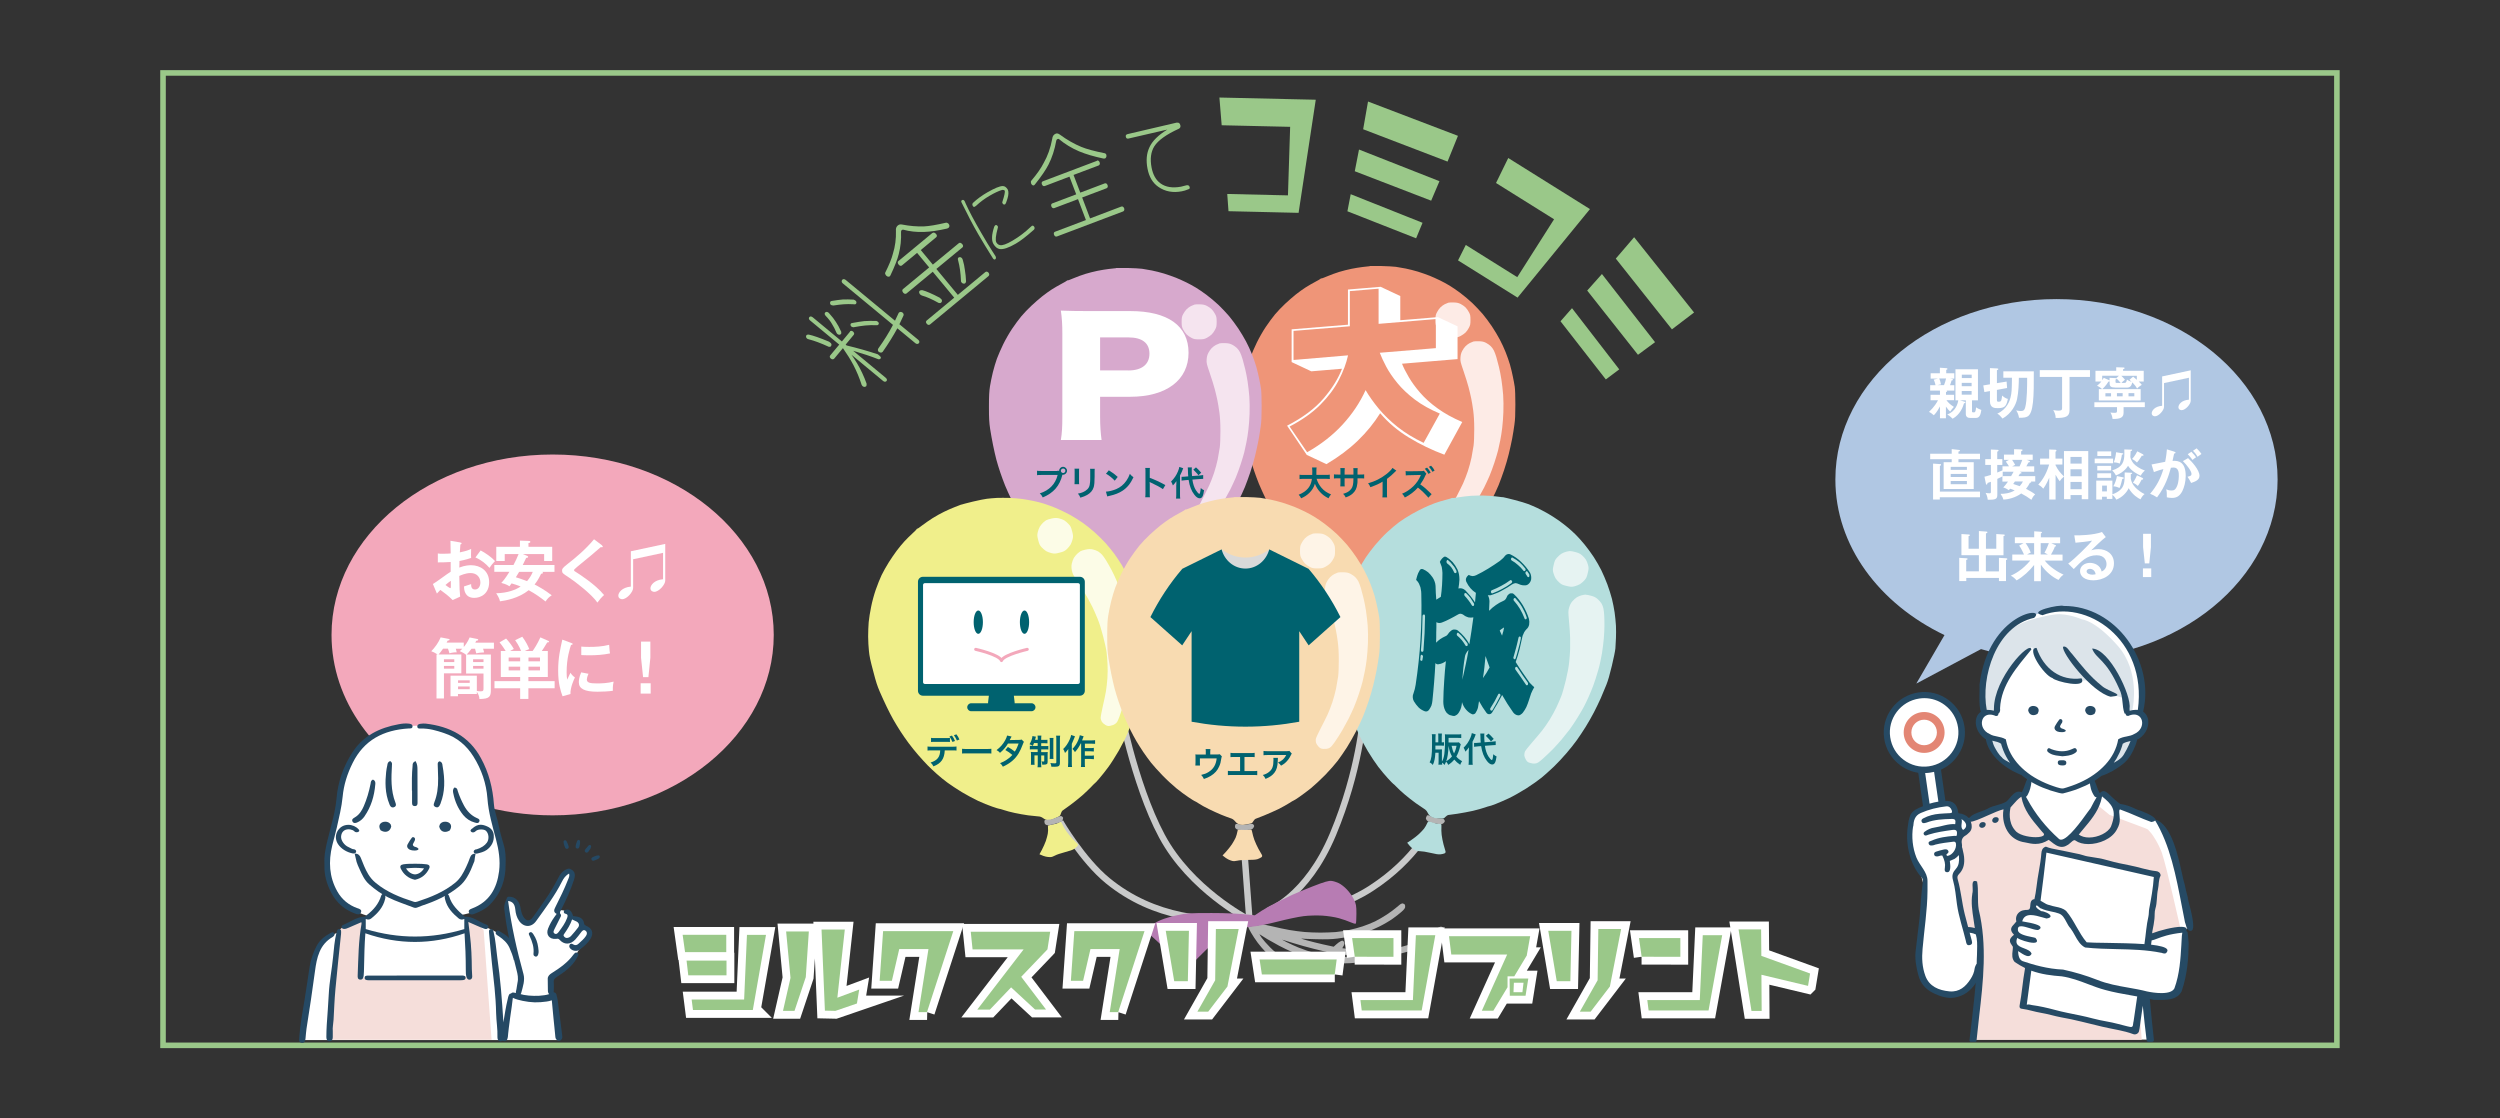 <?xml version="1.0" encoding="UTF-8"?>
<svg id="_レイヤー_2" data-name="レイヤー 2" xmlns="http://www.w3.org/2000/svg" viewBox="0 0 319.13 142.75">
  <rect x="0" y="0" width="319.13" height="142.75" fill="#333333" stroke="none"/>
  <defs>
    <style>
      .cls-1, .cls-2, .cls-3, .cls-4, .cls-5 {
        fill: none;
      }

      .cls-6 {
        fill: #ef9578;
      }

      .cls-7 {
        fill: #d9d9d9;
      }

      .cls-8 {
        fill: #f3a8bb;
      }

      .cls-9 {
        fill: #e38674;
      }

      .cls-10 {
        fill: #00626f;
      }

      .cls-11, .cls-12 {
        fill: #b4b4b4;
      }

      .cls-13 {
        fill: #d7a9cd;
      }

      .cls-14 {
        fill: #e6f3f2;
      }

      .cls-15 {
        fill: #dce4ea;
      }

      .cls-2 {
        stroke: #c9caca;
        stroke-width: .82px;
      }

      .cls-2, .cls-3, .cls-4 {
        stroke-miterlimit: 10;
      }

      .cls-16 {
        fill: #fdebe6;
      }

      .cls-17 {
        fill: #fff;
      }

      .cls-18 {
        fill: #b77cb3;
      }

      .cls-19 {
        fill: #b5dedd;
      }

      .cls-3 {
        stroke: #9ac889;
        stroke-width: .71px;
      }

      .cls-20 {
        fill: #b0c7e3;
      }

      .cls-12 {
        fill-rule: evenodd;
      }

      .cls-21 {
        fill: #fef4e7;
      }

      .cls-22 {
        fill: #f5deda;
      }

      .cls-23 {
        fill: #264a64;
      }

      .cls-24 {
        fill: #9ac889;
      }

      .cls-25 {
        fill: #f0ef8b;
      }

      .cls-26 {
        fill: #254964;
      }

      .cls-27 {
        fill: #fcfce7;
      }

      .cls-28 {
        fill: #f8dbb1;
      }

      .cls-4 {
        stroke: #fff;
        stroke-width: 2px;
      }

      .cls-5 {
        stroke: #f3a8bb;
        stroke-linecap: round;
        stroke-linejoin: round;
        stroke-width: .39px;
      }

      .cls-29 {
        fill: #f5e4ef;
      }
    </style>
  </defs>
  <g id="_レイヤー_1-2" data-name="レイヤー 1">
    <path class="cls-8" d="M70.54,58.02c-15.59,0-28.22,10.31-28.22,23.03,0,8.46,5.59,15.86,13.93,19.86l-3.6,6.19,8.26-4.4c3.01.89,6.26,1.38,9.64,1.38,15.59,0,28.22-10.31,28.22-23.03s-12.64-23.03-28.22-23.03Z"/>
    <g>
      <path class="cls-17" d="M58.74,69.25c.11.02.18.03.18.12,0,.08-.09.11-.15.13-.05.58-.06.84-.07,1.01.82-.17,1.13-.29,1.44-.44-.02.83-.02.92,0,1.15-.71.25-1.33.36-1.49.39,0,.13,0,.72-.02.84.74-.29,1.3-.3,1.51-.3,1.15,0,2.3.69,2.3,2.16s-1.05,2.01-1.9,2.01c-1.27,0-1.31-1.15-1.31-1.46.16-.05.71-.23.91-.3,0,.23,0,.69.5.69.42,0,.68-.4.68-.9,0-.63-.43-1.2-1.25-1.2-.64,0-1.26.29-1.44.37.03,1.75.04,1.95.11,2.64l-.96.44c-.55-.55-.96-.86-1.57-1.3-.18.18-.27.28-.44.47l-.51-1.22c.39-.21,1.92-1.37,2.27-1.57,0-.41,0-.83,0-1.24-.53.04-1.19.05-1.64.05v-1.14c.17.03.3.04.64.04.37,0,.88-.03,1-.04,0-.39-.02-1.2-.03-1.62l1.23.21ZM56.87,74.68c.08.06.53.4.61.4.06,0,.07-.1.07-.19v-.75c-.24.17-.44.31-.68.53ZM61.35,70.26c.61.32,1.39.86,1.84,1.36-.34.35-.46.51-.71.87-.44-.51-1.04-1.01-1.79-1.33l.66-.89Z"/>
      <path class="cls-17" d="M63.1,73v-.88h2.45c.24-.46.46-.91.65-1.39h-1.77v.88h-1.08v-1.81h3.02v-.79l1.14.04c.05,0,.19,0,.19.12s-.13.14-.24.15v.48h3.03v1.81h-1.03v-.88h-2.71l.51.21c.05.02.16.07.16.15,0,.09-.14.13-.25.12-.07.13-.33.7-.44.91h4.05v.88h-1.54s.07.07.07.12c0,.08-.1.11-.24.13-.38.78-.58,1.04-.83,1.36.43.22,1.29.68,2.19,1.38-.39.25-.53.41-.79.79-.57-.45-1.31-.99-2.15-1.44-1.35,1.07-2.97,1.32-3.67,1.42-.05-.26-.13-.49-.48-1.03,1.47-.03,2.51-.45,3.12-.86-.42-.17-.73-.28-1.16-.4-.09.13-.13.18-.27.37-.38-.27-.92-.4-1.04-.43.19-.2.49-.52,1.04-1.42h-1.95ZM66.27,73c-.08.15-.2.35-.42.69.4.12.51.15,1.43.49.3-.34.55-.74.73-1.18h-1.74Z"/>
      <path class="cls-17" d="M76.85,69.64c.05.03.1.08.1.13,0,.03-.02.09-.11.09-.02,0-.08,0-.15-.02-.34.32-1.82,1.55-3.04,2.54-.36.3-.37.35-.37.4,0,.1.08.15.33.3.13.08,2.38,1.49,3.5,2.88-.38.34-.51.51-.85.96-.72-1.05-2.78-2.64-3.66-3.22-.77-.5-.85-.55-.85-.87,0-.19.02-.3.72-.85,1.07-.83,2.27-1.84,3.36-3.14l1.02.77Z"/>
      <path class="cls-17" d="M84.92,69.43v4.69c0,.49-.79,1.43-1.4,1.43-.17,0-.49-.1-.49-.46s.45-1.05,1.61-1.15v-3.37l-3.82.82v3.67c0,.49-.79,1.43-1.4,1.43-.17,0-.49-.1-.49-.46s.45-1.05,1.6-1.15v-4.51l4.39-.94Z"/>
      <path class="cls-17" d="M60.19,82.81c-.31.42-.47.59-.62.74h3.09v4.49c0,.87-.14,1.18-1.46,1.19-.02-.28-.06-.48-.33-.93v.29h-2.41v.29h-.95v-2.63h3.36v1.95c.13.03.35.05.52.05.33,0,.33-.15.33-.39v-1.88h-2.22v-2.39c-.29-.24-.49-.32-.81-.47.09-.08.16-.14.33-.31h-.84c.03.1.09.29.12.46-.24-.02-.69.05-.93.13-.11-.39-.12-.43-.19-.6h-.62c-.23.34-.42.56-.57.74h2.9v2.41h-2.22v3.21h-.95v-5.62h.14c-.46-.27-.49-.29-.81-.41.45-.45.94-1.12,1.2-1.77l.99.19c.08.02.15.02.15.09,0,.1-.1.12-.25.14-.06.12-.08.17-.13.25h2.19v.56c.11-.13.51-.62.75-1.22l.94.19c.05,0,.15.02.15.11s-.08.1-.25.13c-.05.11-.07.14-.12.24h2.38v.77h-1.39c.09.25.11.34.13.47-.45.02-.71.05-1,.12-.08-.32-.08-.35-.15-.59h-.45ZM56.67,84.51h1.32v-.35h-1.32v.35ZM57.99,85.01h-1.32v.35h1.32v-.35ZM59.96,87.17v-.32h-1.49v.32h1.49ZM58.47,87.63v.35h1.49v-.35h-1.49ZM60.39,84.51h1.33v-.35h-1.33v.35ZM61.72,85.01h-1.33v.35h1.33v-.35Z"/>
      <path class="cls-17" d="M66.53,83.11c-.05-.11-.29-.72-.77-1.39l.91-.44c.46.63.69,1.09.89,1.57-.34.13-.42.19-.56.25h.99c.19-.26.61-.89.99-1.74l1.04.46s.07.05.07.09c0,.07-.06.09-.24.1-.28.5-.6.96-.69,1.09h.77v3.32h-2.48v.53h3.35v.91h-3.35v1.36h-1.05v-1.36h-3.28v-.91h3.28v-.53h-2.47v-3.32h.62c-.4-.64-.65-.94-.78-1.1l.83-.49c.28.29.75.88.99,1.33-.27.13-.36.19-.46.25h1.39ZM66.4,84.42v-.48h-1.47v.48h1.47ZM64.93,85.1v.48h1.47v-.48h-1.47ZM68.93,84.42v-.48h-1.47v.48h1.47ZM67.46,85.1v.48h1.47v-.48h-1.47Z"/>
      <path class="cls-17" d="M72.91,82.07c.13.05.19.07.19.14,0,.08-.08.1-.21.12-.14.44-.56,1.66-.56,3.5,0,.49.03.66.08.93.03-.07.28-.64.41-.88.15.24.33.43.57.6-.11.22-.61,1.29-.57,2.11l-1.01.29c-.27-.74-.56-1.66-.56-3.27s.25-2.7.53-3.96l1.13.42ZM75.12,86.01c-.16.36-.21.6-.21.72,0,.42.39.51,1.3.51.6,0,1.36-.03,2.12-.23-.12.53-.11,1.01-.1,1.17-.51.08-1.42.12-1.95.12-1.68,0-2.39-.38-2.39-1.21,0-.18.02-.63.3-1.26l.94.18ZM74.21,82.54c.24.02.53.04,1,.04.78,0,1.67-.04,2.55-.27.05.77.08.94.11,1.1-.87.18-1.76.24-2.65.24-.46,0-.77-.02-1.02-.03v-1.08Z"/>
      <path class="cls-17" d="M83.06,87.22v1.32h-1.28v-1.32h1.28ZM83.02,81.9v2.06l-.25,2.48h-.68l-.26-2.48v-2.06h1.2Z"/>
    </g>
    <path class="cls-20" d="M262.51,38.18c-15.59,0-28.22,10.31-28.22,23.03,0,8.46,5.59,15.86,13.93,19.86l-3.6,6.19,8.26-4.4c3.01.89,6.26,1.38,9.64,1.38,15.59,0,28.22-10.31,28.22-23.03s-12.64-23.03-28.22-23.03Z"/>
    <g id="_ナース_マルの札" data-name="ナース　マルの札">
      <path id="_白" data-name="白" class="cls-17" d="M279.55,118.38c-.64-3.49-1.47-6.94-2.48-10.35-.35-1.2-.78-2.46-1.77-3.22-.68-.52-1.53-.74-2.35-1-1.73-.56-3.37-1.37-4.85-2.41-.44-.3-.77-.76-.92-1.28-.02-.24-.04-.47-.05-.71.14-.15.29-.28.45-.4.86-.26,1.66-.69,2.37-1.25.06-.03.12-.06.17-.08.31-.15.62-.33.9-.53.24-.28.46-.57.65-.89.28-.45.52-.93.65-1.45.07-.26.16-.53.33-.73.19-.34.53-.58.86-.82.13-.31.27-.61.33-.95,0-.02,0-.03.01-.05,0-.05,0-.1-.01-.15-.07-.59-.57-.99-.59-1.6-.01-.32.08-.64.1-.96.02-.28.04-.56.04-.83.01-.61-.01-1.22-.09-1.83-.15-1.19-.47-2.37-.98-3.46-.92-1.98-2.53-3.68-4.49-4.65-.79-.23-1.58-.44-2.37-.7-.88-.3-1.8-.34-2.72-.26-.92.08-1.82.22-2.69.55-.85.32-1.66.71-2.55.9,0,0,0,0,0,0-.3.23-.6.45-.89.71-2.12,1.94-3.43,4.72-3.48,7.61-.02,1.1.13,2.23-.21,3.28-.02.06-.04.12-.06.18-.43.52-.53,1.15-.29,1.78.14.35.35.69.65.9.93,1.73,1.99,3.5,3.72,4.4.77.4,1.78.83,2.01,1.56-.14.42-.29.84-.43,1.26-.14.14-.3.26-.46.37-1.39.99-2.87,1.84-4.43,2.54-1.26.56-2.81.99-3.94.21.09-.93-.95-1.78-1.85-1.51-.24-1.49-.49-2.98-.73-4.46,2.51-.81,3.96-3.94,2.97-6.38-.73-1.79-2.66-2.92-4.56-2.94-2.08-.02-3.91,1.48-4.52,3.44-.22.7-.28,1.46-.15,2.19.37,2.04,2.23,3.72,4.3,3.87.24,1.6.48,3.21.71,4.81-1.85.33-2.59,2.7-2.19,4.54.4,1.84,1.51,3.46,1.87,5.31.35,1.77-.01,3.6-.34,5.38-.33,1.78-.62,3.64-.12,5.38.49,1.74,1.99,3.33,3.8,3.33,1.79,0,3.26-1.53,3.86-3.21-.31,2.96-.61,5.93-.92,8.89,7.53,0,15.06,0,22.59,0-.19-1.95-.38-3.89-.57-5.84,1.06.35,2.28.69,3.25.15.98-.55,1.34-1.77,1.51-2.88.28-1.77.33-3.57.16-5.36.25-.13.5-.26.76-.39Z"/>
      <g id="_塗り" data-name="塗り">
        <path id="_ナース服" data-name="ナース服" class="cls-22" d="M276.01,108.97c-.5-1.37-1.2-2.35-1.38-2.58-.19-.23-.46-.51-.46-.51l-.29-.14-4.59-1.72-1.64-1.34-.47.28s.05.2-.42,1.07c-.87,1.3-1.9,2.49-3.07,3.53l-.87.02c-.22-.12-.44-.26-.64-.4-.54-.5-1.06-1.01-1.57-1.54-.83-1.14-1.5-2.39-2.16-3.63-.03-.06-.07-.1-.12-.13-.1-.15-.23-.28-.41-.35-.34-.14-.68-.03-.89.27-.08.12-.08.23-.03.32-.17.2-.36.37-.6.52-.34.21-.72.31-1.1.43-.03.01-.07.02-.1.02-.08.04-.15.07-.23.11-.95.42-1.95,1-3,1.14-.22.12-.43.26-.61.41-.19.17-.2.35-.21.59,0,.18-.06.33-.16.48-.22.33-.52.59-.71.94-.24.45-.19.93-.16,1.42.01.19.04.37.06.55-.01.29,0,.59.06.92.04.26.11.42.16.56,0,.21-.03.41-.11.61-.11.27-.31.47-.48.7-.22.29-.33.71-.18,1.03.04.58.32,2.58.45,3.53-.07.1-.08.23,0,.36.03.05.05.1.08.15,0,0,0,0,0,0h0c.33.6.58,1.24.75,1.9.06.25.32.31.53.22.24-.1.57.06.79.16.07.03.14.03.21,0,.02.11.05.21.07.3.21.82,0,6.3-.08,7.93-.08,1.63-.67,5.63-.67,5.63h21.64l-.32-4.32-.2,1.09-.33,2.17-14.29-3.26c.14-1.18.28-2.2.42-3.3.03-.04.05-.08.07-.14.09-.34.25-.67.18-1.03-.05-.25-.18-.45-.38-.62-.2-.17-.44-.28-.67-.42-.28-.17-.34-.38-.37-.7-.04-.34-.2-.68-.18-1.01.01-.16.04-.31.01-.46-.03-.17-.15-.27-.19-.43-.04-.13.07-.27.11-.41.04-.16.04-.32.02-.48-.03-.23-.15-.48-.18-.72.12-.12.26-.22.33-.41.08-.23.15-.5.26-.68-.02-.27.04-.56.22-.76.18-.2.4-.29.66-.34.2-.04.42-.05.63-.04,0-.16,0-.3.02-.34.01-.02.04-.04.07-.06.01-.14.05-.28.1-.42.07-.18.2-.36.37-.46l1.23-6.65,1,.21,13.32,2.85-1,8.11s1.73-.69,2.28-.8c.55-.11,1.8-.18,1.8-.18,0,0-1.89-8.38-2.39-9.75Z"/>
        <g id="_髪の毛" data-name="髪の毛">
          <path class="cls-15" d="M254,94.06c.1.04,1.65.46,1.65.52s1.05,2.86,1.59,3.33c.54.48-.94-.13-.94-.13,0,0-2.05-1.49-2.2-2.34-.15-.84-.1-1.38-.1-1.38Z"/>
          <path class="cls-15" d="M270.65,94.54c0,.06-.86,2.64-1.53,3.28-.67.63-.69.9-.27.69.42-.21,2.26-1.57,2.26-1.57,0,0,1.23-2.51,1.23-2.55s.02-.36.02-.36l-1.71.52Z"/>
          <path class="cls-15" d="M258.9,79.24s-2.22.76-2.99,1.72c-.77.95-1.69,2.05-1.98,3.06-.29,1-.92,1.81-.92,3.39s.19,3.63.19,3.63h1.2s.34-.57.43-1.34c.1-.76.6-2.16,1.01-3.04.41-.88,2.88-3.61,2.98-3.68.1-.07.57-.36.57-.36,0,0,1.1,2.05,1.42,2.55s1.83,1.51,2.71,1.67c.89.17,3.24-.02,3.24-.02,0,0,1,.93,1.33,1.17.34.24,1.03.53,1.15.58.12.05,1.85.54,1.85.54l.19.91s.03.74.48.91c.46.17.5-.64.5-.64,0,0,.96-4.59-1.94-7.87s-4.54-3.35-4.54-3.35c0,0-1.82-.81-3.39-.64-1.56.17-3.51.81-3.51.81Z"/>
        </g>
        <g id="_まるの札" data-name="まるの札">
          <path class="cls-9" d="M245.62,90.89c-1.44,0-2.61,1.17-2.61,2.61s1.17,2.61,2.61,2.61,2.61-1.17,2.61-2.61-1.17-2.61-2.61-2.61ZM245.62,95.13c-.9,0-1.63-.73-1.63-1.63s.73-1.63,1.63-1.63,1.63.73,1.63,1.63-.73,1.63-1.63,1.63Z"/>
        </g>
      </g>
      <g id="_アウトライン" data-name="アウトライン">
        <g>
          <path class="cls-23" d="M279.2,118.94h0s-.01-.02-.01-.02c-.04-.03-.08-.05-.12-.07.07-.13.09-.24.05-.32-.07-.14-.31-.22-.7-.22-.93,0-2.7.44-3.69.83,0-.13.02-.26.05-.39.11-.48.18-.97.24-1.45.05-.44-.01-.9.12-1.31.25-.81.15-1.66.33-2.47.13-.57.05-1.19.33-1.74v-.09c-.05-.33-.33-.47-.57-.49-1.17-.12-2.27-.54-3.42-.75-.9-.17-1.81-.36-2.7-.62-.86-.26-1.77-.37-2.66-.52-.34-.06-.65-.2-.98-.27-1.19-.25-2.38-.5-3.57-.73-.25-.05-.47-.13-.7-.22h-.09c-.41.15-.5.49-.53.87-.11,1.44-.47,2.84-.62,4.27-.05.52-.16,1.04-.26,1.55-.06,0-.11.01-.17.03-.32.16-.34.48-.36.77-.02.32-.03.57-.43.57-.04,0-.09,0-.15,0-.27.03-.48.07-.68.19-.46.28-.65.75-.52,1.29-.08.11-.18.22-.27.32-.34.35-.68.72-.03,1.37-.77.63-.57.92-.18,1.48l.04.06c0,.17-.02.34-.04.51-.06.49-.11,1,.27,1.43.44.3.88.55,1.32.77-.01.07-.02.16-.02.16-.28,1.53-.38,3.08-.67,4.61-.04.21,0,.4.27.43.84.1,1.64.39,2.46.52.86.14,1.69.41,2.55.57.87.16,1.74.33,2.6.55.89.22,1.78.43,2.67.65,1.32.32,2.68.47,3.96.95.29.11.66-.07.73-.38.11-.48.15-.98.22-1.46.09-.6.17-1.2.26-1.79,0,0,0,0,0,0,.14,1.45.31,2.92.49,4.41.01.12.12.21.24.21h.45c.14,0,.26-.13.24-.27-.19-1.73-.37-3.46-.52-5.21.18.04.35.08.53.12.04,0,.09,0,.13,0,.12,0,.24,0,.37,0,.13,0,.26,0,.39,0,1,0,2.12-.08,2.64-1.1.76-2.21.88-4.34.9-6.14-.03-.24-.05-.44-.06-.64-.02-.27-.04-.53-.1-.82ZM261.24,108.84c4.6,1.04,9.13,2.07,13.7,3.11-.09,1.41-.34,2.74-.59,4.07-.06.32-.03.65-.1.97-.12.56-.22,1.12-.28,1.69-.07.62-.14,1.23-.23,1.84-1.5-.11-3.32-.13-4.86-.16-1.08-.01-2.02-.03-2.51-.07-.51-.59-.91-1.3-1.3-1.98-.39-.69-.79-1.4-1.32-2.02-.4-.35-.85-.44-1.32-.54-.25-.05-.5-.11-.76-.2-.33-.05-.62-.22-.9-.4-.1-.06-.19-.12-.29-.17.27-2.04.52-4.09.75-6.14ZM272.34,130.41s-.02.08-.02.13c-.05.63-.13.63-.77.47-.86-.21-1.7-.46-2.58-.61-.6-.11-1.21-.23-1.81-.39-.53-.14-1.06-.27-1.6-.38-1.1-.23-2.21-.43-3.3-.73-.93-.25-1.9-.47-2.87-.6-.2-.03-.38-.13-.67-.05.17-1.32.4-2.99.58-4.34,1.3.47,2.62.63,3.88.72,1.17.17,2.28.58,3.35.99.71.27,1.44.55,2.2.75,1.09.3,2.22.5,3.31.69.26.05.52.09.78.14-.16,1.07-.31,2.14-.47,3.22ZM278.46,120.53c-.11,1.87-.22,3.8-.89,5.63-.21.41-.77.61-1.67.61-.66,0-1.36-.11-1.83-.21-.8-.21-1.62-.35-2.41-.49-1.31-.23-2.66-.47-3.95-.99-1.43-.56-2.81-.97-4.35-1.31-1.99-.08-3.81-.62-5.17-1.08-.46-.19-.55-.75-.58-1.28.09.05.2.12.32.2.3.2.68.44.98.44.19,0,.33-.1.42-.29h0s0-.03,0-.03c-.12-.35-.54-.51-.95-.67-.39-.15-.8-.3-.93-.62-.08-.19-.06-.43.06-.72.28.24,1.46.63,2.08.63.23,0,.37-.05.42-.15.05-.11,0-.26-.17-.46h0s0-.01,0-.01c-.11-.04-.29-.08-.5-.12-.68-.14-1.72-.35-1.75-.88-.02-.17.01-.3.08-.38.07-.08.18-.11.34-.11.29,0,.68.12,1.07.24.38.12.77.24,1.05.24h.04s0,0,0,0c.23-.11.33-.21.31-.33-.04-.28-.77-.52-2.3-.77h-.04c.14-.55.5-.81,1.09-.81.47,0,1.02.16,1.51.3.18.05.35.1.5.14h0s0,0,0,0c.36-.05.53-.15.52-.3-.02-.29-.79-.63-1.2-.64-.05-.04-.11-.07-.16-.11-.24-.15-.5-.31-.51-.55.03-.04.06-.06.1-.06.08,0,.18.09.27.18.1.1.21.2.32.21.41.2.85.29,1.27.38.32.06.65.13.97.25.48.17.71.61.96,1.08.15.29.31.59.53.82.2.26.38.58.55.89.34.62.7,1.25,1.31,1.55h0s0,0,0,0c1.36.15,2.74.18,4.07.21,1.87.04,3.8.09,5.66.47h.03c.12.05.25.09.37.09.13,0,.23-.05.29-.16.09-.12.12-.24.07-.34-.15-.31-.96-.5-2.07-.63.03-.18.05-.36.07-.54.21-.04.43-.12.71-.23.61-.23,1.51-.58,3.21-.76-.03.12-.05.26-.06.41-.02.35-.04.7-.06,1.05Z"/>
          <path class="cls-23" d="M252.59,116.11c-.1-.59-.1-1.19-.1-1.77,0-.63,0-1.23-.11-1.8v-.02s-.02,0-.02,0c-.11-.04-.19-.07-.27-.07s-.14.02-.18.07c-.13.13-.12.42-.1.76.01.28.03.57-.04.78,0,0,0,.02,0,.03-.18,1.12,0,2.23.16,3.3.06.36.11.72.16,1.08-.34-.1-.69-.15-1.05-.12-.46.04-.47.76,0,.72.39-.03.77.02,1.12.19.02,0,.04.02.06.02.19.64.18,1.33.16,2,0,.4-.02.8-.04,1.2,0,2.57-.43,6.14-.91,10.11,0,.07-.02.13-.02.2-.01.1.07.2.17.2h.56c.09,0,.17-.07.17-.16,0,0,0,0,0,0,.1-1.02.22-2.06.33-3.06.52-4.47,1.05-9.1-.05-13.65,0,0,0,0,0-.01Z"/>
          <path class="cls-23" d="M279.3,114.66c-.19-.72-.35-1.35-.42-1.76-.1-.28-.21-.78-.35-1.41-.51-2.33-1.36-6.22-3.38-6.87h-.01s0,0,0,0c-.03-.44-1.85-1.15-2.33-1.27-.75-.36-1.31-.6-2.17-.73-.51-.36-.89-.72-1.19-1.01-.39-.38-.65-.62-.93-.62-.13,0-.26.05-.4.18-.03.03-.06.06-.09.09-.29-.5-.41-1.14-.71-1.71-.06-.12-.19-.16-.33-.13-.16.04-.24.16-.23.3.03.68.19,1.32.58,1.89.07.11.18.16.3.16-.21.33-.46.79-.77,1.4-.05.05-.2.25-.41.55-.74,1.04-2.49,3.47-3.37,3.47-.09,0-.17-.03-.24-.08-1.71-1.53-3.04-3.2-4.07-5.11-.06-.09-.1-.18-.15-.26,0,0,0-.02-.01-.02.09-.06.16-.15.21-.25.28-.5.41-1.04.48-1.6,0-.2,0-.4-.25-.45-.25-.05-.35.14-.42.32-.18.46-.3.93-.54,1.37,0,0,0,.02-.01.03-.02-.01-.04-.02-.07-.03-.03-.01-.05-.02-.08-.03-.07-.02-.15-.03-.22-.03-.48,0-.83.41-1.17.81-.16.19-.31.37-.46.48-.39.22-.79.33-1.17.44-.42.11-.84.23-1.27.49-.23.11-.49.21-.77.31-.65.23-1.32.47-1.62.99,0,.02,0,.03-.01.05-.02.08,0,.15.03.2.04.04.1.07.18.08.02,0,.03,0,.05,0,.42,0,1.29-.39,2.21-.8.76-.34,1.55-.69,2.03-.79-.19,1.13.08,2.28.71,3.09.5.63,1.2,1.02,2.02,1.13.51.12.94.2,1.35.2.59,0,1.11-.16,1.69-.52.09.07.19.14.29.22.4.32.86.68,1.38.68.23,0,.47-.07.69-.22.13-.05.27-.18.42-.31.18-.16.36-.33.51-.33.05,0,.1.02.14.06.39.28.97.44,1.64.44,1.34,0,3.02-.65,3.65-1.9.27-.48.37-.86.35-1.31,0-.09-.01-.24-.03-.4-.03-.29-.08-.69.02-.79.01-.01.03-.02.05-.02.03,0,.06.01.11.04.66.23,1.32.52,1.96.79.62.27,1.27.54,1.91.77h0s0,0,0,0c.28-.04.45-.11.49-.21,1.92,3.19,2.66,7.03,3.44,11.09.12.63.24,1.26.37,1.9.05.12.08.25.12.37.08.31.16.61.47.73.05.01.09.02.13.02.08,0,.16-.03.21-.1.37-.44-.13-2.36-.57-4.05ZM260.91,106.58c-.07.18-.48.29-1.05.29-.5,0-1.06-.08-1.55-.23s-.91-.38-1.12-.69c-.84-1-.66-2.34-.54-2.88.11-.12.21-.23.31-.35.33-.38.65-.75,1.07-1.02.29,1.68,1.3,2.88,2.37,4.14.11.13.22.26.33.39.16.14.22.25.18.35ZM269.46,105.52c-.34.75-1.62,1.39-2.78,1.39-.53,0-.98-.13-1.32-.38.19-.23.38-.46.57-.69.89-1.05,1.81-2.14,2.23-3.49.05-.16.09-.33.13-.5.01-.06.02-.13.04-.19,1.21,1,1.99,1.68,1.14,3.85Z"/>
          <path class="cls-23" d="M255.05,104.4s-.07-.06-.11-.07c-.04-.01-.08-.02-.12-.01-.01,0-.03,0-.04,0-.03,0-.06,0-.1,0-.07.01-.13.04-.19.08-.03.02-.05.05-.08.07-.04.05-.07.11-.09.17-.02.06-.01.1,0,.15,0,.02,0,.04.01.05,0,0,.03.06.05.09.01.01.02.02.04.03.01.01.02.02.04.03.02.02.09.04.09.04.07.02.13.02.2.01.02,0,.04-.01.06-.02.07-.02.06-.02.14-.07.03-.02.06-.05.09-.08.04-.05.08-.12.09-.19.02-.08,0-.12-.01-.19-.01-.04-.04-.08-.08-.11Z"/>
          <path class="cls-23" d="M253.39,105.03s-.07-.06-.11-.07c-.04-.01-.08-.02-.12-.01-.01,0-.03,0-.04,0-.03,0-.06,0-.1,0-.07.01-.13.04-.19.08-.03.02-.05.05-.08.07-.04.05-.07.11-.09.17-.02.06-.01.1,0,.15,0,.02,0,.04.01.05,0,0,.03.06.05.09.01.01.02.02.04.03.01.01.02.02.04.03.02.02.09.04.09.04.07.02.13.02.2.01.02,0,.04-.01.06-.02.07-.02.06-.02.14-.07.03-.02.06-.05.09-.08.04-.05.08-.12.09-.19.02-.08,0-.12-.01-.19-.01-.04-.04-.08-.08-.11Z"/>
        </g>
        <path class="cls-23" d="M252.79,123.37c-.03-.16-.03-.36-.26-.38-.21-.02-.29.16-.36.31-.04.1-.09.21-.1.32-.06.49-.25.94-.52,1.35-.61.95-1.42,1.7-2.7,1.58-1.37-.13-2.57-.63-3.07-1.97-.41-1.11-.47-2.27-.36-3.45.21-2.47.61-4.92.63-7.4,0-.43,0-.85,0-1.28,0-1.13-1-1.96-1.41-2.97-.5-1.25-.64-2.68-.43-4,0,0,.01,0,.02.01.05-.71.18-1.37.96-1.71,1.04-.46,2.13-.72,3.25-.85.34-.04.59.18.71.52.07.21.05.34-.22.35-.45.02-.9.04-1.36.08-.72.06-1.41.24-2.05.58-.17.09-.3.22-.22.43.08.21.26.21.45.16.05-.01.11-.02.16-.04,1.03-.4,2.12-.44,3.2-.47.47-.01.57.12.48.66-.92-.06-1.77.31-2.66.44-.45.06-.87.25-1.24.53-.12.09-.19.22-.1.36.07.12.19.15.33.11.1-.03.21-.07.31-.11.96-.3,1.95-.44,2.94-.58.6-.09.72.1.61.72-.1.07-.21.02-.32.03-.99.08-1.97.2-2.88.61-.17.08-.46.1-.38.39.09.29.37.24.6.2.09-.01.18-.07.27-.09.73-.18,1.48-.27,2.23-.36.16-.02.33-.03.38.21.12.64-.4,1.46-1.03,1.59-.11.02-.17-.05-.19-.16.11-.15.38-.24.23-.5-.13-.22-.36-.19-.55-.15-.32.07-.64.16-.95.26-.18.05-.34.16-.29.38.05.24.25.26.45.24.2-.02.38-.15.59-.11.3.61.41,1.07.33,1.56-.04.27-.07.54.27.57.32.02.38-.26.41-.51.04-.31-.02-.62-.05-.93.21-.09.4-.17.62-.27.2-.13.38-.29.53-.48,0,.07,0,.13.02.2.04.55,0,1.11-.37,1.53-.41.46-.58.85-.39,1.49.28.99.36,2.03.5,3.05.22,1.59.76,3.1,1.13,4.66.06.27.08.67.52.56.42-.1.27-.46.2-.73-.28-1.07-.58-2.13-.85-3.2-.37-1.47-.48-2.99-.9-4.45-.08-.27-.05-.46.15-.67.49-.5.71-1.09.68-1.9,0-.4-.12-.91-.24-1.42-.01-.05-.03-.09-.05-.14.02-.13.01-.26-.01-.4-.1-.52.07-.87.53-1.11.13-.07.23-.2.34-.29.34-.28.43-.64.37-1.07-.04-.25-.12-.46-.23-.65-.06-.1-.13-.19-.21-.27-.29-.29-.7-.47-1.23-.53-.01-.03-.03-.07-.04-.11-.12-1.01-.64-1.51-1.63-1.46,0,0,0,0,0,0l-.57-3.99s0,0,0,0c.79-.35,1.49-.91,2.02-1.62.68-.91,1.04-1.98,1.04-3.1,0-.25-.02-.5-.05-.75-.2-1.37-.92-2.58-2.03-3.41-1.11-.83-2.47-1.18-3.84-.98-1.37.2-2.58.92-3.41,2.03-.83,1.11-1.18,2.47-.98,3.84.2,1.37.92,2.58,2.03,3.41.69.52,1.49.85,2.32.98l.61,4.26c-.15.06-.3.12-.45.19-.52.23-1.05.53-1.24,1.14-.1.3-.17.6-.21.91,0,0,0,0,.01,0-.43,2.36.12,5.13,1.76,6.93.12.14.13.26.11.41-.09.79-.18,1.59-.25,2.38-.08.96-.11,1.92-.24,2.88-.16,1.18-.26,2.36-.42,3.54-.15,1.08.06,2.17.34,3.23.28,1.04.94,1.79,1.94,2.27.84.4,1.73.71,2.69.55,1.2-.2,2.06-.89,2.68-1.84.41-.63.75-1.32.6-2.11ZM250.39,104.56c.72.44.79,1.05.2,1.39-.43-.41-.03-.94-.2-1.39ZM247.43,102.33c-.38.06-.75.15-1.12.26l-.56-3.91c.2,0,.41-.02.61-.05.18-.03.35-.06.53-.1,0,0,0,0,0,0l.55,3.8ZM241.29,94.12c-.17-1.16.13-2.31.83-3.24.7-.93,1.72-1.54,2.88-1.71.21-.03.42-.05.63-.05.94,0,1.85.3,2.61.87.94.7,1.54,1.72,1.71,2.88.17,1.16-.13,2.31-.83,3.24-.7.93-1.72,1.54-2.88,1.71-1.16.17-2.31-.13-3.24-.83-.94-.7-1.54-1.72-1.71-2.88Z"/>
        <g>
          <path class="cls-23" d="M274.15,91.62c-.11-.34-.31-.6-.58-.78,0-.02.02-.04.02-.06,1.49-6.36-3.49-13.48-10.16-13.43-.48-.23-4.75.72-2.7,1.18,5.51-2.13,13.41,3.03,12.17,12.09-.08,0-.16-.01-.25-.01-.25,0-.52.04-.8.12,0-.1,0-.22-.01-.32.28-1.59-2.59-7.61-4.78-7.62.53,1.4,1.76,1.26,3.47,5.16.53.98.31,2.17.67,3.12.06.03.11.05.16.06-.01.04-.01.08,0,.11.03.09.13.14.31.15h0s0,0,0,0c.27-.12.52-.18.75-.18.5,0,.88.3,1,.79.13.56-.13,1.33-.99,1.7-.28.17-.61.24-.96.31-.37.07-.74.15-1.07.36h-.01s0,.02,0,.02c-.05.29-.12.58-.22.87-.1.28-.21.56-.35.83-.14.27-.3.53-.47.78-.18.25-.38.5-.59.73-.22.24-.45.46-.69.67-.25.22-.51.42-.78.61-.28.2-.57.38-.87.55-.31.17-.62.33-.94.47-.33.15-.66.28-1,.4-.22.08-.44.14-.66.22-.13.05-.25.07-.37.11-.17.04-.33.02-.49-.02-.29-.07-.57-.16-.85-.26-.34-.12-.68-.24-1.01-.39-.32-.14-.64-.29-.95-.46-.3-.16-.59-.34-.88-.53-.27-.19-.54-.39-.79-.6-.25-.21-.48-.43-.7-.66-.22-.23-.42-.47-.6-.72-.18-.25-.35-.5-.49-.77-.14-.26-.27-.54-.37-.82-.1-.28-.18-.57-.24-.86,0-.05-.02-.09-.02-.14v-.02s-.02,0-.02,0c-.33-.21-.7-.28-1.07-.36-.35-.07-.68-.13-.96-.31-.86-.37-1.12-1.14-.99-1.7.11-.49.49-.79,1-.79.23,0,.49.06.75.18h0s0,0,0,0c.17,0,.28-.06.31-.15.01-.04,0-.08,0-.13.17-.11.29-.36.23-.71.14-3.02,2.19-5.29,4-7.51-.16-1.21-4.78,3.67-4.78,7.56-.01.1-.01.18-.01.26-.26-.07-.51-.1-.74-.1-.06,0-.12,0-.17,0-.78-4.13,1.15-10.68,6.05-11.75,1.74-1.58-5.79-.75-6.97,8.5.05.4-.15,2.65.17,3.5-.27.17-.46.43-.57.77-.25.81.07,2.02,1.18,2.7.01,0,.03,0,.04.01.09,1.07,1.26,3.28,4.54,4.59.09.07.17.14.26.21.24.18.49.36.74.52.27.17.54.32.82.46.29.15.59.29.89.41.32.13.64.25.97.36.34.11.69.21,1.04.3.07.02.15.03.22.05.07.02.16.03.24.04.1,0,.19-.02.28-.05.1-.03.2-.05.3-.08.18-.05.35-.1.52-.15.34-.1.67-.21.99-.34.31-.12.62-.25.92-.39.29-.14.57-.28.85-.44.27-.15.52-.32.77-.5.13-.09.26-.19.38-.29,1.01-.33,1.94-.87,2.77-1.53.77-.62,1.25-1.5,1.6-2.41.06-.16.16-.45.22-.73.05-.02.1-.03.15-.05,1.11-.67,1.43-1.89,1.18-2.7ZM255.56,96.69c-.39-.32-.72-.9-.94-1.31-.15-.28-.23-.56-.3-.83,0,0,0,0,0,0,.44.1.86.19,1.12.39.02.01.02.08.03.1.01.04.02.07.03.11.02.07.04.14.07.21.05.14.1.27.15.41.11.27.22.53.36.78.13.25.28.49.44.73.02.03.05.07.07.1-.5-.26-.92-.5-1.03-.68ZM271.14,96.27c-.08.13-.17.26-.28.38-.28.29-.65.52-1.03.72.12-.18.24-.36.35-.54.14-.25.27-.5.39-.76.12-.26.22-.54.31-.81.03-.1.06-.21.09-.31.23-.18.6-.27,1-.36-.07.16-.14.33-.21.49-.18.41-.39.81-.63,1.2Z"/>
          <path class="cls-23" d="M263.17,92.36c.1-.17.13-.33.07-.44-.04-.08-.12-.12-.22-.13-.1,0-.14.06-.18.11l-.15.21c-.04.06-.08.12-.12.17-.03.05-.06.1-.09.15-.02.04-.05.08-.08.13-.05.08-.11.17-.13.27-.03.14.02.3.15.41.13.13.32.18.46.2.09.01.18.02.27.02h.03s.05,0,.07,0c.11,0,.2-.01.27-.04.14-.04.2-.11.17-.18-.02-.04-.06-.07-.11-.1h-.01c-.05-.04-.11-.06-.15-.08-.03-.01-.07-.02-.1-.03-.04-.01-.09-.03-.13-.04-.07-.03-.13-.08-.17-.13-.03-.04-.05-.08-.05-.12,0-.06.04-.13.07-.19.04-.07.07-.13.11-.21Z"/>
          <path class="cls-23" d="M266.84,90.11c-.25,0-.46.1-.58.27h0s-.09.26-.09.26v.02c.07.4.32.63.67.63h0c.18,0,.36-.06.53-.18h.01s0-.02,0-.02c.19-.32.14-.54.06-.67-.11-.19-.34-.3-.61-.3Z"/>
          <path class="cls-23" d="M259.57,90.11c-.25,0-.46.1-.58.27h0s-.09.26-.09.26v.02c.07.4.32.63.67.63h0c.18,0,.36-.06.53-.18h.01s0-.02,0-.02c.19-.32.14-.54.06-.67-.11-.19-.34-.3-.61-.3Z"/>
          <path class="cls-23" d="M265.07,95.65c-.15-.26-.36-.12-.56-.03-.87.4-1.75.34-2.63.02-.17-.06-.37-.26-.51-.01-.15.26.09.41.29.53.5.3,1.06.3,1.6.38.53-.05,1.06-.08,1.53-.36.2-.12.43-.26.28-.53Z"/>
          <path class="cls-23" d="M263.25,97.05c-.23.01-.56-.06-.57.29,0,.34.31.36.57.37.25.01.5-.02.52-.31.02-.33-.26-.36-.52-.35Z"/>
          <path class="cls-23" d="M268.31,87.56c-1.53-1.21-2.59-2.58-3.81-4.09-.35-.33-.68-1.09-1.14-.91-.25.73,3.66,5.82,6.07,6.38,2.12-.18-.22-.6-1.13-1.38Z"/>
          <path class="cls-23" d="M259.98,82.71c-1.42-.06.92,3.51,2.03,3.85.35.44,4.49,1.42,3.7.03-2.65.38-4.82-1.19-5.74-3.88Z"/>
        </g>
      </g>
    </g>
    <rect class="cls-3" x="20.81" y="9.31" width="277.5" height="124.13"/>
    <rect class="cls-1" width="319.13" height="142.75"/>
    <g id="_ミディアムヘア_エプロン" data-name="ミディアムヘア×エプロン">
      <path id="_白-2" data-name="白" class="cls-17" d="M75.12,118.88c-.58-.76-1.34-1.44-2.29-1.68-.12-.84-1.02-1.26-1.75-.86.27-.44,3.14-6.17,1.26-5-1.6,1.63-5.09,10.39-6.35,4.1-2.73-2.94-.33,4.8-.45,5.73-1.32-2.17-2.71-2.39-4.48-3.25-.16-.05-1.8-.88-2.15-.75l-.39-.32c8.52-1.14,5.01-10.06,3.95-15.78-.86-5.95-4.86-8.96-10.61-8.35-7.8.92-7.89,6.85-9.3,13.4-2.28,4.94-.36,9.59,4.7,10.88-.76.13-3.57,1.51-3.95,2.02-3,.67-3.49,4.85-3.75,6.75,0-.09-.99,7-.99,7h32.84l-.73-5.53s-.14-.16-.38-.43c-.36-2.77,1.17-2.28,2.62-3.99.53-.52.67-1.3,1.19-1.82.44-.59,1.38-1.28,1.02-2.1Z"/>
      <path id="_塗り-2" data-name="塗り" class="cls-22" d="M43.22,118.85s.59-.68.99-.78c.4-.11,2.24-.82,2.24-.82l-.35,7.56s1.36-.04,1.42,0c.05.04,12.45-.2,12.45-.2l-.53-7.24s1.35.52,1.56.61.74.78.74.78l1.01,13.97h-20.71l.64-8.84.53-5.05Z"/>
      <g id="_アウトライン-2" data-name="アウトライン">
        <g>
          <path class="cls-26" d="M62.06,118.02c-.9-.34-1.67-1.03-2.71-1.01-.04,0-.08-.04-.11-.07-.8-.7-1.57-1.42-1.89-2.48-.05-.17-.14-.31-.29-.42h-.09c-.25.22-.22.5-.15.78.25,1.03.93,1.76,1.72,2.41.21.17.44.21.73.08v1.29c-4.2,1.27-8.38,1.27-12.58,0v-1.29c.27.11.49.1.69-.06.83-.66,1.52-1.41,1.78-2.48.06-.27.07-.53-.16-.74h-.09c-.11.09-.21.19-.26.33-.31,1.02-.97,1.79-1.8,2.43-.1.08-.13.21-.32.22-1.04.05-1.86.71-2.79,1.09-.11.05-.15.16-.12.28.03.15.15.19.28.2.21.02.4-.07.59-.15.54-.23,1.08-.47,1.64-.71.01.11.03.16.02.2-.39,2.16-.4,4.35-.49,6.54-.01.26-.03.55.3.59.33.04.43-.23.46-.49.04-.34.04-.69.05-1.04.03-1.49.06-2.98.17-4.38,4.24,1.47,8.44,1.47,12.66,0,.1,1.52.16,3.09.16,4.66,0,.33-.01.66.11.98.07.18.19.3.39.28.22-.02.32-.19.32-.4,0-.31-.05-.63-.05-.94-.01-1.45-.06-2.9-.24-4.34-.07-.54-.14-1.07-.21-1.69.41.18.74.33,1.07.47.32.14.64.28.96.39.18.06.4.09.5-.13.11-.24-.09-.34-.27-.41Z"/>
          <path class="cls-26" d="M42.57,119.52c.12-.12.21-.26.09-.41-.12-.16-.28-.11-.43-.03-.75.4-1.41.9-1.81,1.67-.44.83-.74,1.71-.89,2.63-.23,1.41-.41,2.83-.65,4.24-.26,1.55-.55,3.1-.67,4.67,0,.06,0,.13-.02.19-.03.28-.04.58.32.63.38.06.46-.25.49-.55.05-.42.06-.85.13-1.27.39-2.44.75-4.88,1.08-7.33.23-1.71.57-3.38,2.25-4.35.04-.02.07-.06.11-.09Z"/>
          <path class="cls-26" d="M43.32,118.59c-.15-.01-.24.06-.29.2-.03.1-.06.21-.09.32-.24,1-.32,2.02-.42,3.03-.15,1.58-.47,3.14-.55,4.73-.06,1.32-.18,2.64-.26,3.95-.03.52-.05,1.04-.05,1.56,0,.27.08.53.41.53.32,0,.41-.25.41-.53,0-.22,0-.44,0-.75-.05-.43.07-.94.1-1.46.07-1.3.12-2.61.24-3.91.21-2.33.47-4.66.71-6.99.01-.14.02-.28.01-.42,0-.13-.08-.24-.23-.26Z"/>
          <path class="cls-26" d="M59.12,124.53c-.14-.01-.28,0-.43,0-1.89,0-3.78,0-5.67,0h0c-.27,0-.54,0-.8,0-1.73,0-3.47,0-5.2.01-.2,0-.46-.02-.47.26-.01.3.25.32.47.33.06,0,.13,0,.19,0,3.85,0,7.69,0,11.54,0,.14,0,.28,0,.42-.03.15-.03.27-.11.27-.28,0-.2-.14-.26-.31-.28Z"/>
          <path class="cls-26" d="M74.85,118.18c-.18-.07-.28-.15-.3-.34-.07-.46-.37-.71-.8-.81-.2-.05-.4-.06-.6-.09-.18-.66-.44-.89-.88-.81-.15.03-.28.07-.3.24-.02.15.08.24.21.27.35.08.3.29.21.55-.24.66-.65,1.21-1.06,1.76-.13.17-.3.36-.52.23-.27-.16-.11-.4-.02-.6.22-.46.46-.9.68-1.36.08-.16.23-.36.1-.51-.18-.22-.05-.36.03-.52.64-1.25,1.23-2.53,1.67-3.87.25-.78.09-1.19-.6-1.44-.06,0-.11.01-.17.02-.65.19-1.02.71-1.29,1.26-.88,1.76-2.04,3.32-3.18,4.91-.41.57-.84.55-1.22-.04-.26-.41-.3-.87-.4-1.32-.17-.74-.65-1.19-1.3-1.24-.15-.01-.32-.03-.38.11-.18.46-.42.87-.36,1.43.14,1.26.35,2.5.61,3.74-.27-.28-.58-.52-.96-.72-.22-.11-.48-.43-.69-.1-.2.31.17.46.37.6.55.38,1.04.81,1.33,1.44.24.53.44,1.07.57,1.63,0-.02.01-.04.02-.06.11.43.21.86.32,1.29.14.54.25,1.05.12,1.61-.08.35-.09.72-.19,1.08-.02.09-.03.17,0,.24-.1-.02-.2-.05-.31-.06-.14-.02-.25.03-.32.12-.09,0-.19.04-.24.13-.12.2-.16.45-.21.67-.05.23-.1.46-.15.68-.09.47-.18.94-.25,1.41-.04.27-.09.54-.13.8-.17-2.79-.38-5.59-.79-8.36-.15-1.06-.2-2.13-.46-3.17-.04-.18-.08-.41-.34-.38-.29.03-.26.27-.24.47.12,1.28.22,2.57.36,3.85.23,2.13.5,4.25.54,6.39.02,1.04.21,2.07.17,3.11,0,.26.1.49.39.5.11,0,.2-.03.26-.08.19.12.47.09.58-.13.12-.23.11-.52.14-.78.03-.23.06-.46.08-.7.06-.46.12-.92.18-1.38.07-.46.13-.93.2-1.39.03-.24.06-.48.09-.73.02-.12.04-.24.05-.36.38.2.84.3,1.25.39.5.11,1.02.17,1.53.19.51.01,1.01-.03,1.51-.1.2-.03.45-.07.68-.16.02.29.06.58.08.86.04.46.09.92.13,1.38.05.46.09.92.14,1.38.02.23.05.47.07.7.01.11.02.21.03.32.02.22.08.35.26.47.14.1.37.06.48-.06.12-.13.17-.27.15-.44-.01-.12-.03-.23-.04-.35-.03-.23-.06-.47-.09-.7-.06-.46-.12-.92-.17-1.38-.06-.47-.12-.95-.19-1.42-.06-.45-.09-.93-.24-1.37.02-.23-.16-.4-.38-.42.01-.07.02-.16.02-.24,0-.34.03-.68,0-1.01-.05-.38.14-.54.43-.73,1-.65,1.97-1.35,2.55-2.45.09-.18.28-.38.06-.57-.23-.19-.4.04-.52.19-.74,1.01-1.73,1.71-2.77,2.36-.26.16-.52.38-.52.72,0,.51.01,1.01.02,1.52,0,.18.05.35.16.44-.02,0-.04.02-.06.03-.18.06-.37.09-.56.12-.44.07-.88.09-1.32.08-.43,0-.87-.05-1.29-.12-.14-.03-.28-.06-.42-.1.04-.05.08-.1.09-.17.21-.79.5-1.61.28-2.4-.85-3.07-1.54-6.16-1.96-9.32.58.07.85.39.92,1.09.05.52.18,1,.47,1.43.59.87,1.58.9,2.19.04,1.17-1.63,2.39-3.23,3.3-5.04.2-.4.46-.78.91-1.02.08.3-.03.51-.12.73-.48,1.22-1.05,2.4-1.64,3.56-.17.33-.27.64.17.86-.11.15-.2.28-.29.4-.33.46-.6.95-.81,1.48-.3.77.17,1.38.99,1.31.15-.01.31-.08.46.09.59.68,1.38.68,2.02,0,.27-.29.5-.61.74-.92.15-.2.33-.41.58-.21.23.18.21.44.04.68-.25.38-.6.66-.93.97-.21.2-.42.25-.68.1-.14-.09-.32-.17-.45.02-.13.2-.05.38.1.53.29.29.83.37,1.17.11.51-.39,1.02-.8,1.37-1.36.45-.73.24-1.39-.56-1.68ZM73.8,118.39c-.27.37-.58.72-.89,1.07-.13.15-.31.25-.51.27-.19.02-.32-.08-.42-.22-.1-.14,0-.23.07-.34.39-.56.76-1.14.98-1.8.2.09.36.17.52.24.34.15.47.48.25.78Z"/>
          <path class="cls-26" d="M68.33,122.11c.21.04.31-.1.37-.27.1-.3.04-.61,0-.92-.08-.59-.27-1.15-.61-1.65-.11-.16-.25-.37-.47-.24-.22.13-.07.32,0,.48.33.71.57,1.43.48,2.23-.02.17.05.31.23.35Z"/>
        </g>
        <g>
          <path class="cls-26" d="M60.56,109.93c.04-.32.08-.65.15-.97-.37.01-.6.17-.72.53-.14.41-.31.81-.49,1.19-.35.74-.72,1.45-1.39,2-1.43,1.17-3.11,1.85-4.86,2.42-.14.05-.28.06-.43.01-1.75-.56-3.44-1.23-4.86-2.41-.39-.32-.69-.68-.95-1.1-.41-.67-.67-1.39-.96-2.11-.14-.34-.36-.52-.72-.53-.02,0-.04,0-.06,0,.07.35.16.69.24,1.03,0,.01.01.02.01.04.09.29.22.58.35.86.33.73.65,1.47,1.27,2.01.73.64,1.52,1.21,2.4,1.65,1.05.53,2.17.87,3.26,1.3.17.07.35.05.53-.03.18-.07.35-.15.53-.21,1.73-.57,3.38-1.31,4.79-2.49.38-.32.68-.69.94-1.11.4-.63.67-1.32.94-2.01.01-.03.03-.06.04-.09Z"/>
          <path class="cls-26" d="M44.48,105.86c.09,0,.18,0,.28.03.21.04.35.11.47.23.07.08.17.12.29.12.09,0,.17-.02.25-.07.05-.03.08-.07.09-.11.01-.06-.02-.12-.08-.19-.34-.37-.82-.58-1.32-.58-.15,0-.3.02-.44.06-.47.13-.84.48-1.02.91-.21.51-.15,1.05.16,1.51.38.57,1.07,1.01,1.85,1.17.04,0,.08.01.12.01.18,0,.3-.08.33-.22.01-.07,0-.15-.06-.21-.05-.06-.14-.1-.23-.11-.18-.01-.32-.09-.47-.17-.07-.03-.13-.07-.2-.1-.55-.23-1-.87-.96-1.36.04-.57.4-.92.96-.92Z"/>
          <path class="cls-26" d="M60.79,108.41c-.19.06-.37.15-.31.37.03.12.14.19.3.19.04,0,.08,0,.12-.01.41-.1.88-.21,1.24-.47.64-.48.94-1.1.89-1.84-.02-.52-.32-.94-.85-1.16-.34-.15-.59-.21-.83-.21-.37,0-.71.16-1.1.51h-.02c-.12.12-.25.23-.1.37.06.06.14.1.24.1s.18-.03.27-.09c.03-.02.06-.05.09-.08.03-.02.05-.05.08-.06.13-.09.36-.15.61-.15.26,0,.49.06.61.17.38.34.44,1.08.12,1.52-.28.38-.69.65-1.34.86Z"/>
          <path class="cls-26" d="M53.31,108.23h-.01c-.05-.04-.11-.06-.15-.08-.03-.01-.07-.02-.1-.03-.05-.01-.09-.03-.13-.04-.07-.03-.13-.08-.17-.13-.03-.04-.05-.08-.05-.12,0-.07.04-.13.07-.19.04-.07.07-.14.11-.21.1-.17.13-.33.07-.44-.04-.08-.12-.13-.22-.13-.1,0-.14.06-.18.11l-.15.21c-.04.06-.08.12-.12.18-.03.05-.06.1-.09.15-.02.04-.05.08-.08.14-.05.08-.11.17-.13.27-.03.15.02.3.15.42.13.13.33.18.47.21.09.01.18.02.27.02h.03s.05,0,.07,0c.11,0,.2-.01.27-.04.14-.04.2-.11.18-.18-.02-.04-.06-.07-.11-.1Z"/>
          <path class="cls-26" d="M56.17,105.19h0s-.1.28-.1.28v.03c.08.43.36.69.75.69h0c.2,0,.41-.07.59-.19h.02s.01-.04.01-.04c.21-.35.15-.59.07-.74-.12-.21-.38-.33-.68-.33-.28,0-.52.11-.65.3Z"/>
          <path class="cls-26" d="M49.83,105.19c-.13-.19-.38-.3-.65-.3-.3,0-.56.13-.68.33-.08.14-.14.39.07.74v.02s.03.01.03.01c.18.12.39.19.59.19h0c.39,0,.67-.26.75-.69v-.03s-.09-.27-.09-.27h0Z"/>
          <path class="cls-26" d="M52.96,110.26h-.06c-.46,0-.94,0-1.4.07-.19.03-.31.09-.37.19-.05.1-.04.23.05.4.37.74.98,1.21,1.76,1.38h.03s.03,0,.03,0c.78-.17,1.39-.64,1.76-1.38.09-.17.1-.3.05-.4-.05-.1-.17-.16-.37-.19-.37-.05-.77-.07-1.29-.07h-.21ZM52.98,111.62c-.45-.03-.86-.3-1.15-.77.41-.04.78-.06,1.15-.07.37,0,.74.03,1.15.07-.29.47-.7.74-1.15.77Z"/>
          <path class="cls-26" d="M45.64,115.94c-1.13-.4-1.99-1.11-2.57-2.13-1.06-1.86-1.15-3.85-.66-5.87.18-.76.41-1.52.58-2.28.29-1.31.62-2.61.75-3.96.14-1.5.59-2.93,1.28-4.31,1.46-2.94,3.94-4.2,7.14-4.4.21-.01.48.04.5-.25.01-.29-.26-.34-.49-.37-.43-.05-.85,0-1.27.08-2.43.44-4.5,1.44-5.89,3.56-1.18,1.81-1.87,3.78-2.05,5.9-.16,1.79-.7,3.48-1.12,5.21-.26,1.04-.49,2.06-.42,3.25-.06,1.2.25,2.44.88,3.62.67,1.26,1.69,2.15,3.06,2.64.26.1.59.18.72-.16.13-.33-.16-.44-.42-.53Z"/>
          <path class="cls-26" d="M64.28,107.76c-.24-.77-.45-1.54-.6-2.33-.17-.93-.56-1.81-.63-2.76-.15-2.07-.64-4.03-1.65-5.88-1.51-2.79-3.97-4.06-7.06-4.42-.21-.02-.43-.01-.64.02-.21.03-.45.1-.43.37.02.26.26.25.46.24,1.04-.03,2.01.26,2.98.59,1.62.54,2.84,1.56,3.73,2.99,1.03,1.65,1.64,3.44,1.78,5.34.13,1.79.64,3.5,1.09,5.21.36,1.36.57,2.69.4,4.08-.28,2.2-1.24,3.93-3.48,4.77-.25.09-.49.22-.36.52.12.28.4.27.64.17.72-.28,1.41-.59,1.97-1.14,1.47-1.45,2.08-3.23,2.06-5.2.04-.88,0-1.74-.26-2.55Z"/>
          <path class="cls-26" d="M46.56,104.16c.78-1.14,1.22-2.47,1.35-4.07.01-.16.03-.41-.26-.55l-.03-.02h-.03c-.23.11-.25.29-.27.42,0,.03,0,.05-.01.08-.21,1.08-.5,2.02-.87,2.88-.23.53-.56,1.12-1.21,1.48-.07.04-.23.13-.27.27-.02.07,0,.15.04.23.07.12.17.18.3.18.11,0,.22-.04.31-.08.38-.16.69-.43.95-.81Z"/>
          <path class="cls-26" d="M50.26,103.05c.11-.03.19-.08.24-.16.06-.1.05-.24-.02-.42-.62-1.58-.53-3.25-.45-4.71,0-.03,0-.06,0-.09.02-.15.04-.34-.18-.49l-.03-.02h-.04c-.26.1-.3.3-.33.45v.03c-.08.35-.13.65-.16.94-.12,1.14-.18,2.64.43,4.1.06.15.16.39.42.39.04,0,.07,0,.11-.01Z"/>
          <path class="cls-26" d="M55.41,102.86c.04.08.11.14.22.17.05.02.1.03.15.03.24,0,.33-.22.41-.38v-.02s.05-.09.07-.14v-.03c.52-1.37.58-2.85.22-4.82v-.03c-.03-.16-.07-.38-.36-.45h-.03s-.03,0-.03,0c-.21.12-.19.31-.18.46,0,.03,0,.05,0,.08,0,.19.01.38.02.57.01.34.03.7.03,1.04.02,1.23-.14,2.2-.48,3.06-.05.13-.12.31-.06.46Z"/>
          <path class="cls-26" d="M60.89,104.43l-.05-.02c-.68-.31-1.2-.83-1.61-1.58-.32-.6-.59-1.22-.8-1.86,0-.02-.01-.05-.02-.08-.03-.13-.08-.31-.35-.36h-.04s-.03.02-.03.02c-.23.23-.17.51-.13.71.22,1.1.64,2,1.27,2.78.4.48.89.8,1.45.95.02,0,.05.01.08.02.08.03.17.05.25.05.13,0,.22-.06.27-.18.04-.08.04-.15.02-.21-.05-.13-.2-.19-.31-.24Z"/>
          <path class="cls-26" d="M52.6,100.92c0,.48.01.98,0,1.47v.04c0,.13,0,.29.1.39.06.05.14.08.25.08h0c.16,0,.26-.06.31-.17.04-.09.04-.2.04-.29v-.05s0-.83,0-.83c0-1.05,0-2.14-.01-3.21v-.08c0-.34-.01-.7-.21-1.05l-.04-.06-.07.03c-.28.14-.29.33-.3.47,0,.02,0,.05,0,.07-.11,1.07-.1,2.15-.09,3.2Z"/>
        </g>
        <g>
          <path class="cls-26" d="M72.59,108.06c-.06-.23-.15-.45-.26-.66-.05-.1-.13-.16-.25-.13-.12.03-.15.13-.14.24.02.26.11.49.21.72.02.04.06.06.08.09.1.05.18.06.26,0,.1-.06.13-.16.1-.26Z"/>
          <path class="cls-26" d="M76.53,109.5c.09-.18,0-.33-.18-.31-.26.03-.51.13-.73.25-.11.06-.16.17-.11.29.06.13.18.17.31.13.21-.07.41-.14.59-.26.05-.03.1-.08.12-.11Z"/>
          <path class="cls-26" d="M74.04,107.43c0-.1-.04-.19-.15-.21-.1-.02-.17.04-.21.12-.1.23-.18.47-.2.72-.01.13.05.23.19.26.13.03.22-.05.28-.18.05-.22.11-.46.1-.7Z"/>
          <path class="cls-26" d="M75.39,108.26c.07-.15.12-.27,0-.36-.12-.09-.23,0-.3.08-.13.14-.26.29-.37.44-.09.13-.13.27.03.38.15.1.28.02.37-.1.11-.15.21-.31.29-.43Z"/>
        </g>
      </g>
    </g>
    <g>
      <path class="cls-2" d="M135.34,104.91s2.85,4.9,6.07,7.52c5.95,4.85,12.79,5.26,18.59,4.94"/>
      <path class="cls-2" d="M159.24,117.29s-7.28-3.76-10.92-10.56-5.52-17.17-5.52-17.17"/>
      <line class="cls-2" x1="159.49" y1="117.41" x2="158.64" y2="105.94"/>
      <path class="cls-2" d="M161.79,116.31s4.97-1.7,8.37-9.83,3.87-15.04,3.87-15.04"/>
      <path class="cls-2" d="M164.46,116.07s4.73,1.09,10.56-2.67,7.88-8.39,7.88-8.39"/>
      <g>
        <g>
          <path class="cls-6" d="M174.87,33.98c-.13.01-.54.06-.91.1-.36.04-1.03.15-1.47.24-.44.09-1.15.27-1.57.4-.42.13-1.1.38-1.52.56-.41.18-.75.3-.75.26,0-.03-.03-.01-.06.03-.03.04-.33.22-.68.4-.35.18-.91.51-1.26.73-.35.22-.91.63-1.26.91s-.96.81-1.35,1.18c-.4.37-.98.98-1.28,1.34-.3.36-.84,1.09-1.18,1.6-.35.52-.86,1.41-1.14,1.99-.28.57-.63,1.39-.79,1.81-.15.42-.39,1.21-.52,1.74-.13.54-.3,1.35-.37,1.81-.1.66-.13,1.22-.13,2.62,0,1.49.03,1.95.15,2.79.09.56.25,1.48.37,2.06.11.57.31,1.41.42,1.85.12.44.34,1.18.5,1.64.15.46.44,1.23.63,1.71.2.48.57,1.3.82,1.81.26.52.63,1.22.84,1.57s.59.96.86,1.36c.27.4.73,1.03,1.02,1.4.29.36.95,1.1,1.47,1.63.52.54,1.31,1.26,1.75,1.62s1.13.87,1.54,1.14c.4.27.77.5.8.5s.27.13.52.3.82.49,1.26.7c.44.22,1.17.55,1.6.73.44.18.97.38,1.17.44.27.08.43.2.59.39.19.22.34.37.69.44.34.08.48,0,.93-.07.54-.09.57-.1.71-.36.09-.15.22-.29.28-.31.07-.03.57-.22,1.1-.43.54-.22,1.37-.59,1.85-.82.48-.24,1.09-.59,1.36-.76.27-.18.52-.32.56-.33.03,0,.37-.2.73-.46.36-.25,1.03-.75,1.47-1.1.44-.36,1.27-1.13,1.85-1.72.57-.59,1.29-1.41,1.59-1.81.3-.4.83-1.17,1.17-1.7.34-.54.87-1.47,1.17-2.06.31-.59.71-1.46.9-1.92.19-.46.5-1.33.7-1.92.2-.59.47-1.52.6-2.06.13-.54.33-1.42.43-1.95s.23-1.35.29-1.81c.09-.61.12-1.31.12-2.55,0-1.03-.03-1.93-.08-2.27-.05-.31-.15-.89-.24-1.29-.08-.4-.24-1.1-.37-1.54-.13-.44-.38-1.17-.56-1.6-.17-.44-.51-1.17-.74-1.6-.23-.44-.68-1.19-1-1.67s-.85-1.19-1.17-1.57c-.32-.38-.91-1-1.31-1.39-.4-.38-1.09-.96-1.53-1.29-.44-.33-1.07-.77-1.4-.96-.33-.2-.86-.49-1.19-.65-.33-.16-.92-.43-1.33-.6-.4-.16-1.1-.4-1.54-.54-.44-.13-1.13-.31-1.54-.39-.4-.08-.97-.17-1.26-.22-.29-.04-1.1-.08-1.81-.1-.71-.01-1.4-.01-1.54,0h0Z"/>
          <path class="cls-6" d="M176.62,76.44c-.15.03-.39.03-.69.01l-.63-.02c-.1.52-.2.82-.28,1.01-.08.19-.3.57-.47.84-.18.27-.52.7-.76.96l-.44.47c.35.29.57.43.72.5.14.08.38.16.52.2.17.04.38.03.64-.03.23-.06.75-.1,1.33-.1.67,0,1.03-.03,1.26-.1.17-.06.39-.17.49-.24q.17-.13.05-.33c-.06-.1-.26-.45-.43-.75-.17-.31-.4-.82-.52-1.14-.11-.31-.23-.73-.26-.93-.03-.2-.09-.36-.13-.38-.03,0-.23.01-.38.05h0Z"/>
        </g>
        <g>
          <path class="cls-16" d="M188.09,43.59c-.1.03-.31.13-.47.2-.16.08-.4.26-.54.4s-.33.41-.43.61c-.13.25-.2.51-.22.85-.03.46,0,.57.4,1.74.24.69.52,1.6.63,2.02s.27,1.07.34,1.43c.08.36.19,1.07.26,1.57.08.61.13,1.37.13,2.37,0,.84-.03,1.75-.09,2.13-.05.36-.17,1.04-.26,1.5-.09.46-.31,1.25-.47,1.74-.17.5-.44,1.21-.61,1.57-.17.36-.57,1.17-.89,1.78-.32.61-.6,1.23-.62,1.36-.01.13,0,.36.04.49.05.13.2.36.33.49.21.2.31.25.61.27.22.02.48-.01.66-.08.26-.1.37-.22.8-.82.27-.4.7-1.05.94-1.47.24-.42.61-1.09.82-1.5.2-.42.52-1.08.69-1.49.17-.4.45-1.17.63-1.71s.38-1.23.46-1.54c.08-.31.2-.89.28-1.29.08-.4.2-1.12.25-1.6.06-.48.13-1.39.15-2.02.03-.68.01-1.58-.03-2.2-.05-.57-.14-1.44-.22-1.92-.07-.48-.21-1.2-.31-1.6-.1-.4-.25-.98-.34-1.29-.09-.31-.24-.69-.32-.85-.08-.17-.26-.41-.39-.54s-.41-.33-.61-.43c-.28-.14-.49-.19-.89-.2-.29-.01-.6,0-.7.03h0Z"/>
          <path class="cls-16" d="M184.88,38.64c-.1.03-.31.13-.47.2-.16.08-.4.26-.54.4s-.33.41-.43.61c-.17.31-.2.44-.2.99s.03.68.2,1c.1.2.3.47.43.61s.41.33.61.43c.31.17.44.2.99.2s.68-.03,1-.2c.2-.1.47-.3.61-.43s.33-.41.43-.61c.17-.32.2-.45.2-1s-.03-.68-.2-.99c-.1-.2-.3-.48-.43-.61s-.41-.33-.61-.43c-.28-.14-.49-.19-.89-.2-.29-.01-.6,0-.7.03h0Z"/>
        </g>
      </g>
      <g>
        <g>
          <path class="cls-13" d="M142.48,34.23c-.13.01-.54.06-.91.1-.36.04-1.03.15-1.47.24-.44.09-1.15.27-1.57.4-.42.13-1.1.38-1.52.56-.41.18-.75.3-.75.26,0-.03-.03-.01-.06.03-.03.04-.33.22-.68.4-.35.18-.91.51-1.26.73-.35.22-.91.63-1.26.91s-.96.81-1.35,1.18c-.4.37-.98.98-1.28,1.34-.3.36-.84,1.09-1.18,1.6-.35.52-.86,1.41-1.14,1.99-.28.57-.63,1.39-.79,1.81-.15.42-.39,1.21-.52,1.74-.13.54-.3,1.35-.37,1.81-.1.66-.13,1.22-.13,2.62,0,1.49.03,1.95.15,2.79.09.56.25,1.48.37,2.06.11.57.31,1.41.42,1.85.12.44.34,1.18.5,1.64.15.46.44,1.23.63,1.71.2.48.57,1.3.82,1.81.26.52.63,1.22.84,1.57s.59.96.86,1.36c.27.4.73,1.03,1.02,1.4.29.36.95,1.1,1.47,1.63.52.54,1.31,1.26,1.75,1.62s1.13.87,1.54,1.14c.4.27.77.5.8.5s.27.13.52.3.82.49,1.26.7c.44.22,1.17.55,1.6.73.44.18.97.38,1.17.44.27.08.43.2.59.39.19.22.34.37.69.44.34.08.48,0,.93-.07.54-.09.57-.1.71-.36.09-.15.22-.29.28-.31.07-.03.57-.22,1.1-.43.54-.22,1.37-.59,1.85-.82.48-.24,1.09-.59,1.36-.76.27-.18.52-.32.56-.33.03,0,.37-.2.73-.46.36-.25,1.03-.75,1.47-1.1.44-.36,1.27-1.13,1.85-1.72.57-.59,1.29-1.41,1.59-1.81.3-.4.83-1.17,1.17-1.7.34-.54.87-1.47,1.17-2.06.31-.59.71-1.46.9-1.92.19-.46.5-1.33.7-1.92.2-.59.47-1.52.6-2.06.13-.54.33-1.42.43-1.95s.23-1.35.29-1.81c.09-.61.12-1.31.12-2.55,0-1.03-.03-1.93-.08-2.27-.05-.31-.15-.89-.24-1.29-.08-.4-.24-1.1-.37-1.54-.13-.44-.38-1.17-.56-1.6-.17-.44-.51-1.17-.74-1.6-.23-.44-.68-1.19-1-1.67s-.85-1.19-1.17-1.57c-.32-.38-.91-1-1.31-1.39-.4-.38-1.09-.96-1.53-1.29-.44-.33-1.07-.77-1.4-.96-.33-.2-.86-.49-1.19-.65-.33-.16-.92-.43-1.33-.6-.4-.16-1.1-.4-1.54-.54-.44-.13-1.13-.31-1.54-.39-.4-.08-.97-.17-1.26-.22-.29-.04-1.1-.08-1.81-.1-.71-.01-1.4-.01-1.54,0h0Z"/>
          <path class="cls-13" d="M144.22,76.68c-.15.03-.39.03-.69.01l-.63-.02c-.1.52-.2.82-.28,1.01-.08.19-.3.57-.47.84-.18.27-.52.7-.76.96l-.44.47c.35.29.57.43.72.5.14.08.38.16.52.2.17.04.38.03.64-.03.23-.06.75-.1,1.33-.1.67,0,1.03-.03,1.26-.1.17-.06.39-.17.49-.24q.17-.13.05-.33c-.06-.1-.26-.45-.43-.75-.17-.31-.4-.82-.52-1.14-.11-.31-.23-.73-.26-.93-.03-.2-.09-.36-.13-.38-.03,0-.23.01-.38.05h0Z"/>
        </g>
        <g>
          <path class="cls-29" d="M155.69,43.83c-.1.03-.31.13-.47.2-.16.08-.4.26-.54.4s-.33.41-.43.61c-.13.25-.2.51-.22.85-.03.46,0,.57.4,1.74.24.69.52,1.6.63,2.02s.27,1.07.34,1.43c.08.36.19,1.07.26,1.57.08.61.13,1.37.13,2.37,0,.84-.03,1.75-.09,2.13-.05.36-.17,1.04-.26,1.5-.09.46-.31,1.25-.47,1.74-.17.5-.44,1.21-.61,1.57-.17.36-.57,1.17-.89,1.78-.32.61-.6,1.23-.62,1.36-.01.13,0,.36.04.49.05.13.2.36.33.49.21.2.31.25.61.27.22.02.48-.01.66-.08.26-.1.37-.22.8-.82.27-.4.7-1.05.94-1.47.24-.42.61-1.09.82-1.5.2-.42.52-1.08.69-1.49.17-.4.45-1.17.63-1.71s.38-1.23.46-1.54c.08-.31.2-.89.28-1.29.08-.4.2-1.12.25-1.6.06-.48.13-1.39.15-2.02.03-.68.01-1.58-.03-2.2-.05-.57-.14-1.44-.22-1.92-.07-.48-.21-1.2-.31-1.6-.1-.4-.25-.98-.34-1.29-.09-.31-.24-.69-.32-.85-.08-.17-.26-.41-.39-.54s-.41-.33-.61-.43c-.28-.14-.49-.19-.89-.2-.29-.01-.6,0-.7.03h0Z"/>
          <path class="cls-29" d="M152.48,38.88c-.1.03-.31.13-.47.2-.16.08-.4.26-.54.4s-.33.41-.43.61c-.17.31-.2.44-.2.99s.03.68.2,1c.1.2.3.47.43.61s.41.33.61.43c.31.17.44.2.99.2s.68-.03,1-.2c.2-.1.47-.3.61-.43s.33-.41.43-.61c.17-.32.2-.45.2-1s-.03-.68-.2-.99c-.1-.2-.3-.48-.43-.61s-.41-.33-.61-.43c-.28-.14-.49-.19-.89-.2-.29-.01-.6,0-.7.03h0Z"/>
        </g>
      </g>
      <path class="cls-12" d="M179.07,115.34c.08,0,.19.05.25.12.04.06.07.21.05.34-.02.16-.17.34-.47.6-.23.21-.73.6-1.1.86-.37.27-1.15.73-1.72,1.01-.58.28-1.39.64-1.8.77-.41.14-1.14.34-1.61.45-.47.1-1.35.25-1.95.32-.85.1-1.45.11-2.74.08-.91-.02-1.73-.06-1.84-.08-.11-.02-.04,0,.15.07.19.07.86.25,1.5.41.64.16,1.45.35,2.46.56l.31-.28c.16-.15.42-.34.56-.41.23-.11.27-.11.38-.01.07.06.12.19.12.3s-.07.28-.16.39c-.1.14-.12.21-.05.21.04,0,.53.05,1.06.11s1.46.11,3.15.12l.69-.43c.38-.24.91-.62,1.18-.85.28-.22.57-.43.66-.47.09-.03.22-.04.3-.01.07.02.15.13.17.24.02.14,0,.27-.07.37-.07.1-.34.35-.6.56-.27.22-.46.4-.43.42.03.01.35-.03.73-.1.37-.07,1-.22,1.39-.35.39-.12,1.06-.4,1.5-.61.43-.21,1.06-.59,1.38-.84.33-.25.71-.54.86-.65.15-.11.35-.22.46-.25.12-.04.23-.01.32.07.08.08.11.17.07.28-.03.1-.24.36-.46.59-.23.22-.67.58-.98.79-.31.21-.85.52-1.2.7-.35.17-.89.41-1.2.52s-.91.29-1.35.4c-.43.11-1.18.24-1.66.31-.49.06-1.04.11-1.24.11-.22,0-.52.07-.77.17-.22.1-.67.25-.97.34-.31.09-.86.21-1.24.28-.4.07-1.12.11-1.76.11-.6,0-1.4-.05-2.47-.22l-.49.22c-.27.12-.75.3-1.06.39-.44.12-.79.17-1.41.16-.55,0-.99-.05-1.31-.13-.27-.07-.74-.25-1.05-.4-.31-.14-.78-.41-1.05-.61-.27-.19-.72-.58-1.01-.88-.29-.29-.74-.82-1.01-1.18-.27-.35-.64-.93-.84-1.27-.2-.34-.36-.67-.36-.73,0-.06.36-.07.71-.15.32-.07.35.02,1.05-.21l1.31.28c.64.16,1.63.37,2.21.47.58.1,1.44.21,1.91.25.47.04,1.39.08,2.02.08s1.51-.04,1.95-.07c.43-.04,1.19-.16,1.69-.26s1.29-.31,1.76-.47c.47-.16,1.18-.44,1.57-.63.39-.19,1.06-.58,1.5-.87.43-.28.96-.67,1.16-.85.21-.18.46-.39.56-.46.11-.07.25-.13.34-.13h0ZM162.13,120.93c.47.47.95.87,1.3,1.06.29.18.79.4,1.09.51.29.1.77.2,1.06.23.31.03.73.02,1.05-.04.29-.04.61-.12.71-.16.16-.06.09-.11-.67-.35-.47-.16-1.24-.44-1.69-.64s-1.21-.55-1.69-.81c-.47-.25-1.15-.63-1.5-.84-.35-.22-.73-.46-.86-.54-.21-.14-.21-.12.11.34.19.27.67.82,1.09,1.24h0ZM165.88,121c.49.2,1.29.47,1.76.61.47.14.94.25,1.03.25.09,0,.29-.07.45-.16l.28-.17c-.34-.08-1.02-.25-1.72-.42-.7-.17-1.84-.49-2.55-.71-.7-.22-1.34-.41-1.42-.44-.08-.02.17.12.56.32.39.2,1.12.53,1.61.73h0ZM170.1,122.11s.59.05,1.25.05c.66,0,1.35-.04,1.54-.07l.34-.06c-.43-.02-.96-.07-1.44-.14-.49-.06-.97-.14-1.07-.15-.13-.03-.27.01-.43.13-.13.1-.21.2-.18.23h0Z"/>
      <path class="cls-17" d="M135.42,56.17c.15-.87.19-1.76.19-2.93v-10.7c0-1.07-.05-1.96-.19-2.89,1.14.04,2.01.06,3.56.06h5.3c4.8,0,7.44,1.88,7.44,5.32s-2.76,5.62-7.46,5.62h-3.83v2.53c0,1.17.07,2.14.19,2.99h-5.21ZM144.04,47.29c1.7,0,2.69-.77,2.69-2.14s-.94-2.08-2.69-2.08h-3.61v4.21h3.61Z"/>
      <path class="cls-17" d="M184.37,58.04c-1.57-.58-3.08-1.31-4.51-2.18-1.43-.87-2.66-1.91-3.68-3.11-.77,1.24-1.72,2.41-2.85,3.5-1.13,1.09-2.47,2.09-4.01,3l-2.51-1.18-2.51-3.73c1.99-1.02,3.54-2.18,4.64-3.46,1.1-1.28,1.89-2.55,2.37-3.81l-3.92.33-2.51-1.18v-4.18l7.19-.59v-4.49l4.17-.35,2.51,1.18v3.09l4.8-.4,2.51,1.18v4.18l-7.09.59c.2.5.49,1.08.87,1.72.38.65.86,1.31,1.46,2,.59.68,1.33,1.35,2.21,1.98.88.64,1.93,1.22,3.15,1.74l-2.29,4.18ZM183.79,52.79c-1.24-.52-2.3-1.12-3.19-1.79-.89-.68-1.63-1.38-2.22-2.1-.59-.72-1.07-1.42-1.43-2.1-.36-.68-.63-1.27-.82-1.77l7.16-.59v-3.71l-7.31.61v-4.49l-3.67.31v4.49l-7.19.59v3.71l6.96-.59c-.22,1.01-.61,2.05-1.17,3.14-.56,1.09-1.35,2.14-2.36,3.16-1.01,1.02-2.33,1.95-3.93,2.79l2.24,3.28c1.78-1.01,3.28-2.18,4.52-3.53s2.22-2.81,2.94-4.4c.45.77,1.01,1.56,1.68,2.37.67.81,1.48,1.59,2.42,2.34.95.75,2.05,1.42,3.31,2.02l2.06-3.73Z"/>
      <g>
        <g>
          <path class="cls-25" d="M122.7,64.41c-.12.05-.51.2-.85.33-.34.13-.96.4-1.36.6-.4.2-1.05.55-1.42.79-.37.23-.97.65-1.33.92-.35.28-.65.48-.66.44,0-.03-.03,0-.05.04-.02.05-.26.3-.55.56-.29.26-.75.72-1.03,1.02-.28.3-.72.84-.99,1.2s-.72,1.02-1.01,1.48c-.29.46-.7,1.19-.91,1.62-.2.43-.54,1.26-.74,1.85-.21.59-.48,1.58-.6,2.21-.13.62-.27,1.5-.31,1.95-.04.44-.07,1.27-.07,1.82,0,.55.05,1.39.1,1.85.06.66.18,1.22.54,2.56.37,1.44.52,1.88.85,2.66.23.52.61,1.37.87,1.9.25.53.65,1.29.87,1.68.23.4.63,1.06.89,1.46.26.41.73,1.08,1.04,1.5.31.42.87,1.11,1.25,1.55.38.44.92,1.02,1.2,1.31s.81.78,1.17,1.1c.36.32.96.82,1.34,1.09.37.28,1.19.82,1.83,1.21.64.39,1.59.89,2.1,1.13s1.31.56,1.77.72c.46.16.87.29.9.28s.3.06.58.16.91.27,1.39.37c.48.11,1.27.24,1.74.31.47.06,1.03.12,1.24.13.28.01.47.08.67.23.24.17.42.27.78.25.35-.01.46-.12.88-.3.5-.22.52-.24.6-.53.05-.16.14-.34.19-.37.06-.04.49-.35.96-.69.47-.34,1.18-.91,1.58-1.26.4-.36.91-.84,1.13-1.08.22-.24.43-.44.46-.46.03,0,.31-.29.59-.63.29-.33.8-.98,1.14-1.44.34-.45.94-1.41,1.36-2.13.4-.72.9-1.69,1.09-2.15.19-.46.51-1.34.71-1.94.2-.61.48-1.64.62-2.29.15-.65.32-1.59.39-2.08.07-.49.15-1.41.19-2.03.04-.62.07-1.59.06-2.14,0-.55-.04-1.45-.08-2s-.12-1.37-.17-1.83c-.06-.61-.21-1.3-.52-2.49-.26-1-.52-1.86-.65-2.17-.12-.29-.37-.82-.55-1.19-.18-.37-.51-1-.74-1.39-.24-.39-.66-1.03-.94-1.41-.28-.38-.79-1-1.12-1.37-.33-.37-.96-.98-1.39-1.37s-1.12-.93-1.53-1.22c-.41-.29-1.14-.74-1.62-1.01-.48-.26-1.3-.66-1.8-.87-.51-.21-1.23-.47-1.59-.58-.37-.11-.95-.26-1.31-.33-.36-.07-1-.19-1.43-.25-.43-.05-1.16-.12-1.62-.13-.46-.02-1.17-.01-1.58,0-.41.03-.98.07-1.27.11-.29.03-1.09.2-1.78.36-.69.17-1.36.34-1.49.39h0Z"/>
          <path class="cls-25" d="M135.06,105.06c-.14.07-.37.13-.67.18l-.62.14c.04.52.02.84-.02,1.05-.03.2-.15.62-.25.93-.11.3-.33.81-.5,1.12l-.31.57c.41.19.66.27.82.3.15.04.4.06.56.06.18,0,.37-.07.61-.2.21-.12.71-.28,1.26-.43.65-.17.99-.29,1.19-.42.15-.1.34-.26.41-.36q.14-.17-.04-.33c-.09-.09-.36-.37-.61-.62-.24-.26-.6-.69-.79-.97-.19-.28-.41-.65-.48-.84-.08-.18-.18-.33-.22-.33-.04,0-.22.07-.36.14h0Z"/>
        </g>
        <g>
          <path class="cls-27" d="M137.91,70.38c-.09.05-.27.2-.41.32-.13.12-.32.36-.42.52s-.21.48-.26.7c-.06.27-.06.54,0,.88.09.45.14.55.82,1.59.4.61.91,1.42,1.12,1.8s.53.97.69,1.3c.17.33.45.99.64,1.45.24.57.47,1.3.72,2.26.21.81.41,1.7.45,2.08.04.36.1,1.05.12,1.52.03.47.02,1.29-.02,1.81-.04.53-.12,1.28-.19,1.67-.07.39-.25,1.27-.41,1.94-.16.68-.27,1.34-.26,1.47.02.13.09.34.16.46.08.12.28.3.45.39.25.14.36.17.65.1.22-.04.46-.13.61-.25.23-.16.3-.3.56-1,.16-.45.41-1.2.54-1.65.13-.47.32-1.21.42-1.66.09-.46.23-1.18.3-1.61.06-.43.14-1.25.18-1.81s.06-1.28.06-1.6c0-.32-.03-.91-.05-1.32-.02-.41-.09-1.14-.16-1.62-.07-.48-.23-1.38-.37-2-.14-.66-.38-1.54-.59-2.12-.19-.54-.5-1.36-.69-1.8-.19-.45-.5-1.11-.7-1.48-.2-.37-.49-.89-.66-1.16-.16-.27-.4-.61-.52-.74-.12-.14-.35-.33-.51-.43s-.48-.21-.7-.26c-.31-.06-.52-.06-.91.03-.28.06-.58.15-.67.21h0Z"/>
          <path class="cls-27" d="M133.56,66.4c-.09.05-.27.2-.41.32-.13.12-.32.36-.42.52s-.21.48-.26.7c-.08.35-.08.47.06,1.01s.2.65.44.92c.15.16.41.38.57.48s.48.21.7.26c.35.08.47.08,1.01-.06s.65-.2.92-.44c.16-.15.38-.41.48-.57s.21-.48.27-.7c.08-.35.08-.48-.06-1.02s-.2-.65-.44-.91c-.15-.17-.41-.39-.57-.49s-.48-.21-.7-.26c-.31-.06-.52-.06-.91.03-.28.06-.58.15-.67.21h0Z"/>
        </g>
      </g>
      <path class="cls-11" d="M182.14,104.13s-.08.17-.11.26c-.03.11.02.23.11.34.12.12.3.19.77.31.33.08.74.16.89.17.18.01.34-.03.44-.11.09-.07.17-.18.19-.24s-.02-.16-.07-.23c-.07-.11-.16-.13-.7-.17-.48-.04-.67-.08-.91-.2-.16-.09-.36-.17-.43-.19-.07-.02-.16.01-.19.06h0Z"/>
      <g>
        <g>
          <path class="cls-19" d="M191.8,63.47c-.13-.02-.54-.07-.91-.11-.36-.04-1.03-.1-1.48-.1-.45-.01-1.18,0-1.62.03-.44.03-1.16.12-1.61.19-.44.08-.8.12-.79.08,0-.03-.02-.02-.06.01-.04.03-.37.14-.75.23-.38.09-1,.28-1.39.42-.39.14-1.03.41-1.43.6s-1.12.56-1.59.83c-.47.27-1.18.72-1.56,1-.38.28-1.07.86-1.52,1.28-.46.42-1.16,1.17-1.57,1.67-.41.49-.94,1.2-1.19,1.58-.25.37-.66,1.08-.92,1.57-.25.49-.61,1.25-.78,1.68-.26.61-.41,1.16-.73,2.51-.35,1.45-.43,1.9-.5,2.75-.04.56-.1,1.5-.12,2.09-.03.58-.03,1.44-.02,1.9.01.46.06,1.23.1,1.71.04.48.14,1.3.21,1.81.08.51.25,1.39.38,1.96.13.56.33,1.34.45,1.72s.35,1.07.52,1.52c.17.46.46,1.17.66,1.59.19.42.67,1.29,1.04,1.92.38.64.98,1.53,1.32,1.98s.9,1.11,1.23,1.47c.33.36.63.67.66.68s.23.19.44.41.68.67,1.06.98c.38.32,1,.81,1.39,1.09.39.28.86.59,1.03.7.24.14.38.29.49.52.13.26.25.44.57.58.31.15.47.11.92.15.55.04.57.04.78-.19.12-.12.28-.23.34-.24.07-.01.6-.08,1.17-.16.57-.09,1.47-.25,1.99-.37.53-.12,1.2-.32,1.5-.42.31-.11.58-.19.62-.19.03,0,.41-.11.82-.28.41-.16,1.17-.49,1.68-.73.51-.24,1.5-.8,2.2-1.24.69-.44,1.58-1.07,1.97-1.39.38-.32,1.08-.94,1.54-1.38.46-.44,1.19-1.22,1.62-1.73.44-.5,1.03-1.25,1.32-1.66.29-.4.8-1.17,1.13-1.7.33-.53.81-1.37,1.06-1.86.25-.49.65-1.3.87-1.8s.54-1.26.71-1.7c.23-.57.42-1.25.71-2.45.24-1,.42-1.89.45-2.22.02-.31.06-.9.07-1.31.02-.41.02-1.12,0-1.58-.03-.46-.1-1.22-.17-1.69-.07-.47-.22-1.25-.34-1.73-.12-.48-.39-1.32-.59-1.86s-.55-1.35-.77-1.8c-.22-.45-.65-1.19-.95-1.66-.3-.46-.83-1.19-1.18-1.61-.35-.43-.86-1-1.13-1.26-.27-.27-.72-.68-1-.91-.28-.23-.79-.64-1.15-.89-.36-.25-.97-.65-1.37-.88-.4-.23-1.03-.56-1.4-.74-.38-.17-.9-.4-1.17-.5-.27-.11-1.05-.34-1.74-.52-.69-.18-1.36-.34-1.49-.36h0Z"/>
          <path class="cls-19" d="M183.58,105.16c-.16,0-.39-.06-.67-.15l-.61-.16c-.22.48-.38.75-.51.92-.13.16-.42.48-.66.7-.24.22-.67.56-.96.75l-.54.36c.27.36.46.55.58.65.12.11.33.24.46.31.16.08.36.12.63.12.24,0,.76.08,1.31.21.65.16,1.01.21,1.25.19.18-.02.42-.07.53-.12q.2-.09.12-.31c-.04-.12-.15-.49-.24-.83-.09-.34-.2-.89-.24-1.23-.04-.33-.05-.77-.03-.97.01-.2,0-.37-.03-.4-.03-.01-.23-.04-.38-.04h0Z"/>
        </g>
        <g>
          <path class="cls-14" d="M202.41,75.9c-.1,0-.33.05-.51.09-.18.04-.46.16-.62.26s-.41.32-.56.5c-.18.21-.31.45-.41.78-.13.44-.13.56-.02,1.79.07.73.13,1.68.14,2.12s0,1.1,0,1.47c-.01.37-.07,1.09-.12,1.59-.06.62-.2,1.37-.43,2.34-.2.81-.44,1.69-.59,2.05-.13.34-.41.97-.61,1.4-.2.43-.59,1.14-.87,1.59-.28.45-.71,1.07-.96,1.38-.25.31-.82,1-1.28,1.52-.46.52-.87,1.05-.92,1.18-.04.13-.08.35-.07.48.02.14.11.39.21.55.16.25.24.32.53.4.21.07.47.1.66.07.27-.03.41-.12.97-.61.36-.32.92-.86,1.26-1.2.34-.35.85-.92,1.15-1.27.29-.36.75-.93,1.02-1.28.26-.35.71-1.03,1.01-1.52s.66-1.1.81-1.39c.15-.28.4-.81.57-1.19.18-.37.45-1.05.62-1.5.17-.46.45-1.32.62-1.93.19-.65.38-1.54.48-2.15.09-.57.2-1.43.24-1.92.04-.48.08-1.22.08-1.63,0-.42-.01-1.02-.03-1.34-.02-.32-.07-.73-.11-.9-.04-.18-.15-.46-.25-.62s-.32-.41-.5-.56c-.24-.2-.43-.3-.81-.4-.27-.08-.58-.14-.69-.13h0Z"/>
          <path class="cls-14" d="M200.44,70.34c-.1,0-.33.05-.51.09-.18.04-.46.16-.62.26s-.41.32-.56.5c-.24.27-.29.38-.42.92s-.13.66-.04,1.02c.06.21.18.53.28.69s.32.41.5.56c.27.24.38.29.92.42s.66.13,1.02.04c.21-.06.53-.18.69-.28s.41-.32.56-.49c.24-.27.29-.39.42-.92s.13-.66.04-1.01c-.05-.22-.18-.54-.28-.7s-.32-.41-.5-.56c-.24-.2-.43-.3-.81-.4-.27-.08-.58-.14-.69-.13h0Z"/>
        </g>
      </g>
      <path class="cls-11" d="M157.69,105.26c-.02.06-.04.18-.04.28,0,.11.07.22.19.3.15.09.34.12.82.12.34,0,.75-.02.91-.04.17-.03.33-.1.4-.21.07-.09.13-.22.13-.27s-.06-.15-.12-.21c-.1-.09-.19-.09-.72,0-.47.08-.67.08-.94.02-.18-.05-.39-.08-.46-.08-.08,0-.15.05-.17.1h0Z"/>
      <g>
        <g>
          <path class="cls-28" d="M157.58,63.47c-.13.01-.54.06-.91.1-.36.04-1.03.15-1.47.24-.44.09-1.15.27-1.57.4-.42.13-1.1.38-1.52.56-.41.18-.75.3-.75.26,0-.03-.03-.01-.06.03-.03.04-.33.22-.68.4-.35.18-.91.51-1.26.73-.35.22-.91.63-1.26.91s-.96.81-1.35,1.18c-.4.37-.98.98-1.28,1.34-.3.36-.84,1.09-1.18,1.6-.35.52-.86,1.41-1.14,1.99-.28.57-.63,1.39-.79,1.81-.15.42-.39,1.21-.52,1.74-.13.54-.3,1.35-.37,1.81-.1.66-.13,1.22-.13,2.62,0,1.49.03,1.95.15,2.79.09.56.25,1.48.37,2.06.11.57.31,1.41.42,1.85.12.44.34,1.18.5,1.64.15.46.44,1.23.63,1.71.2.48.57,1.3.82,1.81.26.52.63,1.22.84,1.57s.59.96.86,1.36c.27.4.73,1.03,1.02,1.4.29.36.95,1.1,1.47,1.63.52.54,1.31,1.26,1.75,1.62s1.13.87,1.54,1.14c.4.27.77.5.8.5s.27.13.52.3.82.49,1.26.7c.44.22,1.17.55,1.6.73.44.18.97.38,1.17.44.27.08.43.2.59.39.19.22.34.37.69.44.34.08.48,0,.93-.07.54-.09.57-.1.71-.36.09-.15.22-.29.28-.31.07-.03.57-.22,1.1-.43.54-.22,1.37-.59,1.85-.82.48-.24,1.09-.59,1.36-.76.27-.18.52-.32.56-.33.03,0,.37-.2.73-.46.36-.25,1.03-.75,1.47-1.1.44-.36,1.27-1.13,1.85-1.72.57-.59,1.29-1.41,1.59-1.81.3-.4.83-1.17,1.17-1.7.34-.54.87-1.47,1.17-2.06.31-.59.71-1.46.9-1.92.19-.46.5-1.33.7-1.92.2-.59.47-1.52.6-2.06.13-.54.33-1.42.43-1.95s.23-1.35.29-1.81c.09-.61.12-1.31.12-2.55,0-1.03-.03-1.93-.08-2.27-.05-.31-.15-.89-.24-1.29-.08-.4-.24-1.1-.37-1.54-.13-.44-.38-1.17-.56-1.6-.17-.44-.51-1.17-.74-1.6-.23-.44-.68-1.19-1-1.67s-.85-1.19-1.17-1.57c-.32-.38-.91-1-1.31-1.39-.4-.38-1.09-.96-1.53-1.29-.44-.33-1.07-.77-1.4-.96-.33-.2-.86-.49-1.19-.65-.33-.16-.92-.43-1.33-.6-.4-.16-1.1-.4-1.54-.54-.44-.13-1.13-.31-1.54-.39-.4-.08-.97-.17-1.26-.22-.29-.04-1.1-.08-1.81-.1-.71-.01-1.4-.01-1.54,0h0Z"/>
          <path class="cls-28" d="M159.33,105.93c-.15.03-.39.03-.69.01l-.63-.02c-.1.52-.2.82-.28,1.01-.08.19-.3.57-.47.84-.18.27-.52.7-.76.96l-.44.47c.35.29.57.43.72.5.14.08.38.16.52.2.17.04.38.03.64-.03.23-.06.75-.1,1.33-.1.67,0,1.03-.03,1.26-.1.17-.06.39-.17.49-.24q.17-.13.05-.33c-.06-.1-.26-.45-.43-.75-.17-.31-.4-.82-.52-1.14-.11-.31-.23-.73-.26-.93-.03-.2-.09-.36-.13-.38-.03,0-.23.01-.38.05h0Z"/>
        </g>
        <g>
          <path class="cls-21" d="M170.8,73.08c-.1.03-.31.13-.47.2-.16.08-.4.26-.54.4s-.33.41-.43.61c-.13.25-.2.51-.22.85-.03.46,0,.57.4,1.74.24.69.52,1.6.63,2.02s.27,1.07.34,1.43c.08.36.19,1.07.26,1.57.08.61.13,1.37.13,2.37,0,.84-.03,1.75-.09,2.13-.05.36-.17,1.04-.26,1.5-.09.46-.31,1.25-.47,1.74-.17.5-.44,1.21-.61,1.57-.17.36-.57,1.17-.89,1.78-.32.61-.6,1.23-.62,1.36-.01.13,0,.36.04.49.05.13.2.36.33.49.21.2.31.25.61.27.22.02.48-.01.66-.08.26-.1.37-.22.8-.82.27-.4.7-1.05.94-1.47.24-.42.61-1.09.82-1.5.2-.42.52-1.08.69-1.49.17-.4.45-1.17.63-1.71s.38-1.23.46-1.54c.08-.31.2-.89.28-1.29.08-.4.2-1.12.25-1.6.06-.48.13-1.39.15-2.02.03-.68.01-1.58-.03-2.2-.05-.57-.14-1.44-.22-1.92-.07-.48-.21-1.2-.31-1.6-.1-.4-.25-.98-.34-1.29-.09-.31-.24-.69-.32-.85-.08-.17-.26-.41-.39-.54s-.41-.33-.61-.43c-.28-.14-.49-.19-.89-.2-.29-.01-.6,0-.7.03h0Z"/>
          <path class="cls-21" d="M167.59,68.12c-.1.03-.31.13-.47.2-.16.08-.4.26-.54.4s-.33.41-.43.61c-.17.31-.2.44-.2.99s.03.68.2,1c.1.2.3.47.43.61s.41.33.61.43c.31.17.44.2.99.2s.68-.03,1-.2c.2-.1.47-.3.61-.43s.33-.41.43-.61c.17-.32.2-.45.2-1s-.03-.68-.2-.99c-.1-.2-.3-.48-.43-.61s-.41-.33-.61-.43c-.28-.14-.49-.19-.89-.2-.29-.01-.6,0-.7.03h0Z"/>
        </g>
      </g>
      <g>
        <path class="cls-7" d="M155.95,70.13v2.76h6.07s0-2.76,0-2.76c-1.81,1.39-4.26,1.39-6.07,0Z"/>
        <path class="cls-10" d="M167.04,72.61h0s-5.02-2.48-5.02-2.48c-.37,1.41-1.59,2.45-3.04,2.45-1.45,0-2.67-1.04-3.04-2.45l-5.02,2.48h0c-1.59,1.86-2.96,3.93-4.07,6.16h0s4.06,3.61,4.06,3.61l1.2-1.81v11.56c2.23.41,4.53.63,6.87.63,2.34,0,4.64-.22,6.87-.63v-11.56h0l1.2,1.81,4.06-3.61h0c-1.11-2.23-2.48-4.3-4.07-6.16Z"/>
      </g>
      <g>
        <path class="cls-10" d="M155.98,96.54c-.04.08-.04.11-.07.24-.07.5-.14.75-.28,1.06-.21.5-.56.89-1.08,1.21-.26.16-.49.26-.87.39-.1-.22-.15-.3-.35-.52.42-.1.66-.19.93-.36.64-.39.97-.95,1.05-1.75h-2.14v.56c0,.14,0,.25.01.35h-.59c.01-.11.02-.24.02-.37v-.63c0-.18,0-.3-.02-.42.15.02.23.02.47.02h.86v-.38c0-.14,0-.22-.02-.32h.61c-.01.07-.02.19-.02.31v.38h.79q.32,0,.43-.03l.25.26Z"/>
        <path class="cls-10" d="M158.86,98.43h1.06c.31,0,.4,0,.57-.03v.55c-.16-.02-.27-.02-.56-.02h-2.63c-.29,0-.4,0-.56.02v-.55c.17.03.26.03.57.03h.99v-1.8h-.67c-.29,0-.4,0-.56.02v-.55c.17.03.27.03.57.03h1.95c.3,0,.4,0,.57-.03v.55c-.16-.02-.27-.02-.56-.02h-.74v1.8Z"/>
        <path class="cls-10" d="M163.13,96.74c-.01.08-.01.09-.02.35-.02.75-.14,1.17-.43,1.55-.26.34-.58.56-1.13.79-.11-.24-.17-.32-.35-.5.35-.1.55-.2.77-.37.45-.35.59-.73.59-1.56,0-.13,0-.17-.02-.26h.6ZM164.91,96.19c-.06.07-.06.08-.18.31-.15.32-.41.65-.67.88-.18.15-.32.25-.53.36-.13-.18-.2-.25-.39-.4.29-.13.46-.23.64-.4.18-.17.31-.35.41-.56h-2.3c-.31,0-.42,0-.6.03v-.55c.17.03.3.03.6.03h2.28c.26,0,.3,0,.42-.04l.29.33Z"/>
      </g>
      <path class="cls-10" d="M186.47,95c-.02.07-.05.18-.07.25-.13.54-.28.94-.5,1.33.22.25.39.39.74.59-.12.17-.18.28-.24.46-.34-.23-.53-.4-.76-.67-.22.27-.42.45-.77.68-.07-.18-.13-.26-.27-.42-.06.14-.1.22-.21.43-.1-.14-.17-.21-.31-.3,0,.13,0,.17.02.26h-.49c.02-.13.03-.23.03-.51v-1.01h-.41c-.04.51-.05.61-.1.86-.07.31-.1.44-.23.7-.13-.16-.21-.23-.41-.34.23-.37.31-.97.31-2.18v-.97c0-.19,0-.33-.03-.44h.49q0,.09-.02.45v.59h.36v-.72c0-.18,0-.28-.02-.4h.48c-.01.11-.02.24-.02.4v.72c.18,0,.21,0,.29-.02v.45c-.09,0-.16-.01-.38-.01h-.72v.49s.48,0,.48,0c.17,0,.26,0,.36-.01,0,.09-.01.18-.01.35v1.22c.3-.48.4-1.21.4-2.84,0-.33,0-.5-.02-.66.12.02.26.02.48.02h1.09c.21,0,.38,0,.52-.03v.49c-.14-.01-.33-.02-.5-.02h-1.12v.59h.88c.22,0,.35,0,.44-.02l.22.23ZM184.61,97.18c.32-.19.52-.36.74-.63-.22-.38-.34-.72-.44-1.35-.04.94-.13,1.54-.3,1.98ZM185.3,95.2c.08.42.17.7.31.97.15-.29.24-.54.32-.97h-.64Z"/>
      <path class="cls-10" d="M187.5,95.9c0-.22,0-.34.01-.5-.18.26-.24.33-.45.55-.09-.26-.13-.35-.23-.5.4-.4.67-.79.88-1.3.09-.21.15-.42.17-.57l.5.17c-.14.37-.23.6-.41.93v2.42c0,.21,0,.37.03.53h-.54c.02-.15.03-.29.03-.54v-1.19ZM189.55,95.21c.09.57.22.98.45,1.35.15.24.35.46.43.46.09,0,.14-.21.19-.74.17.15.27.21.42.28-.1.75-.25,1.03-.56,1.03-.21,0-.44-.15-.67-.45-.38-.48-.62-1.1-.74-1.9l-.46.04c-.19.01-.3.03-.44.05v-.49c.06,0,.09,0,.12,0,.08,0,.22,0,.33-.02l.4-.03c-.03-.35-.03-.39-.04-.83,0-.09-.01-.25-.02-.32h.53c-.02.08-.02.17-.02.32,0,.26,0,.44.04.79l.94-.07c.26-.02.35-.04.48-.06v.49c-.06,0-.09,0-.11,0-.07,0-.18,0-.32.02l-.93.07ZM190.01,93.64c.24.21.3.27.67.68l-.36.33c-.1-.15-.12-.17-.32-.38q-.21-.22-.33-.34l.34-.29Z"/>
      <g>
        <path class="cls-10" d="M134.94,60.1c.13,0,.18,0,.26,0,0-.28.22-.51.5-.51s.51.23.51.5-.23.51-.51.51c-.03,0-.05,0-.08,0-.35,1.43-1.13,2.32-2.51,2.9-.11-.23-.19-.33-.38-.52,1.21-.38,2-1.19,2.28-2.35h-2.08c-.32,0-.41,0-.55.03v-.57c.16.03.26.03.56.03h2.01ZM135.42,60.09c0,.16.13.29.29.29s.29-.13.29-.29-.13-.28-.29-.28-.29.13-.29.28Z"/>
        <path class="cls-10" d="M137.76,59.83c-.02.12-.02.16-.02.39v1.21c0,.22,0,.28.02.38h-.6c.01-.1.02-.24.02-.39v-1.2c0-.22,0-.28-.02-.39h.6ZM139.75,59.84c-.02.11-.02.16-.02.41v.59c0,.68-.04,1.05-.11,1.33-.13.44-.41.77-.86,1.02-.23.13-.45.22-.85.34-.08-.21-.12-.29-.31-.52.43-.08.68-.18.95-.35.41-.27.56-.54.6-1.12.02-.19.02-.38.02-.73v-.55c0-.22,0-.31-.02-.42h.61Z"/>
        <path class="cls-10" d="M141.18,62.76c.38-.02.9-.15,1.3-.32.55-.24.95-.57,1.3-1.07.19-.28.32-.52.45-.88.17.21.24.27.46.43-.37.8-.79,1.32-1.39,1.72-.45.3-.99.51-1.67.66-.18.04-.19.04-.29.07l-.16-.6ZM141.55,60.04c.52.32.79.53,1.13.84l-.38.48c-.35-.37-.71-.66-1.12-.89l.36-.43Z"/>
        <path class="cls-10" d="M146.19,63.48c.02-.14.03-.26.03-.49v-2.81c0-.21,0-.33-.03-.45h.6c-.02.13-.02.19-.02.46v.81c.6.21,1.29.53,1.99.92l-.31.52c-.36-.25-.82-.5-1.55-.84-.1-.05-.11-.05-.15-.07.01.12.02.18.02.3v1.16c0,.23,0,.34.02.49h-.6Z"/>
        <path class="cls-10" d="M150.16,61.92c0-.22,0-.34.01-.5-.18.26-.24.33-.45.55-.09-.26-.13-.35-.23-.5.4-.4.67-.79.88-1.3.09-.21.15-.42.17-.57l.5.17c-.14.37-.23.6-.41.93v2.42c0,.21,0,.37.03.53h-.54c.02-.15.03-.29.03-.54v-1.19ZM152.21,61.23c.09.57.22.98.45,1.35.15.24.35.46.43.46.09,0,.14-.21.19-.74.17.15.27.21.42.28-.1.75-.25,1.03-.56,1.03-.21,0-.44-.15-.67-.45-.38-.48-.62-1.1-.74-1.9l-.46.04c-.19.01-.3.03-.44.05v-.49c.06,0,.09,0,.12,0,.08,0,.22,0,.33-.02l.4-.03c-.03-.35-.03-.39-.04-.83,0-.09-.01-.25-.02-.32h.53c-.02.08-.02.17-.02.32,0,.26,0,.44.04.79l.94-.07c.26-.02.35-.04.48-.06v.49c-.06,0-.09,0-.11,0-.07,0-.18,0-.32.02l-.93.07ZM152.67,59.66c.24.21.3.27.67.68l-.36.33c-.1-.15-.12-.17-.32-.38q-.21-.22-.33-.34l.34-.29Z"/>
      </g>
      <g>
        <path class="cls-10" d="M168.07,61.13c.11.39.34.82.63,1.15.32.37.69.62,1.21.83-.15.18-.21.27-.32.5-.47-.24-.77-.46-1.08-.8-.28-.3-.5-.65-.66-1.06-.13.45-.36.83-.71,1.17-.3.29-.61.5-1.05.69-.07-.17-.17-.3-.31-.46.32-.13.49-.22.71-.37.59-.42.88-.91.98-1.65h-1.03c-.28,0-.4,0-.55.03v-.56c.14.02.29.03.55.03h1.07c0-.22.01-.29.01-.52,0-.18-.01-.31-.03-.44h.58c-.02.15-.03.22-.03.51,0,.18,0,.28,0,.44h1.16c.25,0,.4,0,.55-.03v.56c-.18-.02-.31-.03-.55-.03h-1.13Z"/>
        <path class="cls-10" d="M172.77,60.59v-.2s0-.14,0-.14c0-.29,0-.38-.02-.49h.56c-.01.1-.02.12-.02.29q0,.27,0,.53h.28c.31,0,.4,0,.57-.03v.53c-.15-.02-.27-.02-.56-.02h-.29c0,.53,0,.56-.03.72-.06.56-.25.93-.63,1.26-.24.2-.45.31-.85.46-.08-.19-.14-.27-.33-.46.42-.13.63-.23.84-.42.3-.26.42-.55.46-1.05,0-.1,0-.21.02-.51h-1.13v.66c0,.18,0,.25.02.37h-.57c.01-.1.02-.21.02-.38v-.65h-.27c-.29,0-.41,0-.56.02v-.53c.17.03.26.03.57.03h.26v-.44c0-.18,0-.28-.02-.39h.57c-.02.14-.02.15-.02.38v.45h1.14Z"/>
        <path class="cls-10" d="M178.24,60.08c-.07.07-.1.08-.16.15-.33.34-.66.63-1.03.9v1.87c0,.24,0,.37.02.49h-.61c.02-.13.03-.21.03-.47v-1.54c-.51.31-.76.42-1.56.71-.09-.23-.14-.3-.29-.5.87-.24,1.6-.6,2.3-1.14.39-.3.69-.6.81-.82l.5.35Z"/>
        <path class="cls-10" d="M182.34,63.54c-.3-.38-.91-.98-1.34-1.3-.44.51-1.03.95-1.67,1.27-.12-.22-.18-.31-.35-.49.45-.16,1.02-.54,1.44-.95.39-.38.7-.83.91-1.32l.02-.05v-.03s.02-.02.03-.04c-.05,0-.06,0-.1,0h-.04s-1.31.03-1.31.03c-.24,0-.35.01-.48.03l-.02-.56c.12.02.21.03.38.03h.1l1.46-.02c.24,0,.28,0,.39-.05l.32.39s-.1.14-.14.24c-.17.4-.41.81-.64,1.12.49.33.73.54,1.45,1.24l-.42.46ZM182.17,59.69c.19.21.31.37.46.64l-.29.16c-.14-.27-.27-.44-.46-.65l.29-.15ZM182.85,60.22c-.13-.24-.28-.45-.45-.63l.28-.14c.2.2.32.37.45.62l-.28.16Z"/>
      </g>
      <path class="cls-11" d="M133.32,104.8c0,.06,0,.19.03.28.03.11.12.19.26.24.16.05.35.03.83-.09.33-.09.72-.21.87-.27.16-.07.29-.18.34-.3.04-.11.07-.24.05-.29s-.09-.13-.17-.17c-.12-.06-.21-.04-.7.17-.44.19-.63.25-.9.25-.19,0-.4.02-.47.03-.07.02-.14.09-.14.15h0Z"/>
      <g>
        <path class="cls-10" d="M137.86,73.63h-20.05c-.35,0-.63.28-.63.63v13.92c0,.35.28.63.63.63h8.42l-.1.84s0,.08,0,.12h-2.15c-.28,0-.51.23-.51.51s.23.51.51.51h7.69c.28,0,.51-.23.51-.51s-.23-.51-.51-.51h-2.15s0-.08,0-.12l-.1-.84h8.43c.35,0,.63-.28.63-.63v-13.92c0-.35-.28-.63-.63-.63Z"/>
        <path class="cls-17" d="M118.06,74.44h19.56c.13,0,.23.1.23.23v12.41c0,.13-.1.23-.23.23h-19.56c-.13,0-.23-.1-.23-.23v-12.41c0-.13.1-.23.23-.23Z"/>
        <g>
          <path class="cls-10" d="M125.47,79.42c0,.82-.26,1.49-.59,1.49s-.59-.67-.59-1.49.26-1.49.59-1.49.59.67.59,1.49Z"/>
          <path class="cls-10" d="M131.37,79.42c0,.82-.26,1.49-.59,1.49s-.59-.67-.59-1.49.26-1.49.59-1.49.59.67.59,1.49Z"/>
        </g>
        <path class="cls-5" d="M131.13,82.89s-2.99.68-3.29,1.43c-.29-.76-3.29-1.43-3.29-1.43"/>
      </g>
      <g>
        <path class="cls-10" d="M120.6,95.79c-.05,1.08-.46,1.66-1.45,2.04-.1-.22-.18-.32-.36-.49.86-.27,1.2-.7,1.23-1.55h-1.06c-.34,0-.41,0-.56.02v-.52c.15.03.24.03.57.03h2.56c.32,0,.41,0,.57-.03v.52c-.15-.02-.21-.02-.56-.02h-.94ZM121.27,94.72c-.14-.02-.2-.02-.56-.02h-1.3c-.36,0-.42,0-.56.02v-.53c.15.03.24.03.56.03h1.29c.33,0,.42,0,.56-.03v.53ZM121.52,93.9c.17.23.27.4.39.69l-.33.12c-.12-.29-.22-.47-.38-.7l.32-.11ZM122.15,94.53c-.1-.25-.23-.47-.38-.68l.32-.11c.18.23.28.41.38.66l-.32.13Z"/>
        <path class="cls-10" d="M122.8,95.58c.19.03.28.03.71.03h2.33c.43,0,.52,0,.71-.03v.61c-.18-.02-.22-.02-.71-.02h-2.32c-.49,0-.54,0-.71.02v-.61Z"/>
        <path class="cls-10" d="M130.71,94.71c-.06.07-.07.09-.14.29-.14.4-.38.91-.56,1.2-.45.73-1.06,1.24-1.99,1.67-.14-.24-.2-.31-.36-.45.37-.15.59-.26.85-.44.31-.2.49-.36.72-.61-.31-.26-.57-.45-.9-.63l.33-.39c.37.21.55.33.88.59.21-.31.35-.62.49-1.03h-1.36c-.27.46-.58.82-1.02,1.19-.14-.16-.21-.22-.44-.35.48-.36.83-.76,1.1-1.25.13-.23.21-.45.25-.61l.57.13q-.05.08-.13.24c-.05.12-.08.17-.11.21q.07,0,1.14-.02c.18,0,.27-.01.38-.05l.29.29Z"/>
        <path class="cls-10" d="M131.99,94.87c-.05.13-.08.19-.15.34-.17-.1-.25-.14-.42-.21.18-.29.3-.59.35-.87.02-.11.02-.13.02-.17l.45.08s-.03.11-.05.17c0,.05-.03.14-.06.23h.34v-.12c0-.21,0-.3-.03-.42h.5c-.02.11-.03.2-.03.42v.13h.37c.21,0,.32,0,.43-.02v.46c-.12-.01-.23-.02-.43-.02h-.37v.37h.51c.17,0,.28,0,.4-.02v.46c-.11-.02-.21-.02-.42-.02h-.49v.35h.42c.19,0,.28,0,.41-.02,0,.1-.01.19-.01.39v.88c0,.27-.11.35-.49.35-.04,0-.08,0-.2,0,0-.18-.03-.27-.08-.42.07,0,.18.02.23.02.08,0,.11-.02.11-.07v-.7h-.39v1.03c0,.24,0,.35.02.47h-.49c.02-.14.03-.25.03-.48v-1.03h-.42v.78c0,.19,0,.31.02.42h-.48c.02-.11.02-.19.02-.43v-.81c0-.17,0-.29-.02-.41.13.02.24.02.42.02h.45v-.35h-.55c-.2,0-.33,0-.45.02v-.47c.11.02.22.02.39.02h.61v-.37h-.48ZM134.48,94.2c-.02.12-.02.24-.02.46v1.76c0,.26,0,.35.02.46h-.49c.02-.11.02-.19.02-.47v-1.75c0-.22,0-.35-.03-.46h.49ZM135.33,93.91c-.02.13-.03.26-.03.53v2.92c0,.23-.04.34-.14.42-.11.07-.24.1-.53.1-.02,0-.16,0-.42-.01-.03-.21-.05-.3-.13-.47.21.03.41.04.56.04s.2-.03.2-.13v-2.86c0-.26,0-.4-.03-.54h.52Z"/>
        <path class="cls-10" d="M137.22,94c-.05.11-.06.14-.1.25q-.07.19-.3.7v2.42c0,.21,0,.38.03.54h-.52c.02-.17.03-.31.03-.54v-1.25c0-.11,0-.13.01-.5-.15.21-.26.34-.42.5-.06-.2-.12-.33-.23-.51.32-.29.61-.71.83-1.21.1-.23.16-.41.18-.58l.49.17ZM137.94,94.94c-.19.39-.42.73-.72,1.07-.1-.18-.17-.26-.32-.41.33-.34.55-.67.74-1.12.11-.26.18-.48.2-.63l.49.14c-.04.1-.06.14-.09.23-.07.18-.07.2-.11.29h1.19c.21,0,.35,0,.47-.03v.47c-.13-.01-.28-.02-.47-.02h-.83v.56h.71c.18,0,.3,0,.43-.03v.47c-.14-.02-.27-.03-.44-.03h-.71v.56h.72c.19,0,.31,0,.44-.03v.48c-.14-.02-.27-.03-.44-.03h-.72v.5c0,.26,0,.4.03.53h-.53c.02-.13.03-.26.03-.53v-2.47h-.08Z"/>
      </g>
      <path class="cls-18" d="M167.61,113.13c-1.06.42-2.26.91-2.66,1.1-.4.19-1.24.59-1.87.91-.63.3-1.55.81-2.03,1.12l-.87.58c-1.82-.23-3.77-.29-5.5-.29-2.83,0-3.26.02-4.41.28-.7.14-1.64.42-2.11.62-.47.19-1.09.57-1.39.85l-.54.48c1.59,1.45,2.55,2.36,3.14,2.96.63.63,1.17,1.29,1.29,1.57.11.27.23.58.27.7.06.16.52-.24,2.1-1.84,1.43-1.44,2.28-2.2,2.92-2.59.5-.31,1.32-.71,1.81-.88.57-.21,1.33-.35,2.05-.41.69-.06,1.98-.31,3.26-.64,1.16-.3,2.66-.62,3.32-.7.71-.09,1.7-.11,2.42-.07.66.04,1.62.19,2.11.33.5.14,1.16.37,1.49.52.31.14.6.22.66.17.05-.06.08-.63.08-1.27,0-1.03-.04-1.26-.33-1.84-.17-.36-.57-.92-.87-1.23-.3-.33-.77-.69-1.04-.82-.27-.13-.69-.27-.93-.29-.35-.05-.91.11-2.39.69h0Z"/>
      <path class="cls-10" d="M183.92,76.23c.07-.51.13-1.02.16-1.54.03-.51.05-1.03.05-1.56,0-.11-.01-.23-.03-.36-.01-.13-.03-.26-.06-.4-.03-.1-.07-.2-.11-.3-.04-.11-.09-.23-.13-.34.05-.13.12-.23.19-.32.07-.1.15-.18.22-.23.06-.07.14-.11.22-.13.07,0,.14.02.21.06.29.17.55.39.8.65.24.28.44.59.61.93.09.21.15.42.19.61.04.24.06.47.06.7-.01.18-.03.37-.05.57-.02.2-.05.38-.08.55.16-.04.32-.04.46,0,.15.04.29.12.42.23.23.24.45.49.66.74.21.27.41.54.58.82l.11-1.23c-.25-.15-.48-.35-.69-.59-.2-.23-.38-.5-.53-.82-.04-.08-.06-.18-.06-.27,0-.08.02-.17.06-.25.04-.08.09-.16.14-.21s.11-.11.16-.15c.16.08.32.13.48.15.16,0,.32-.04.47-.11.52-.25,1.04-.54,1.55-.85.5-.31.99-.63,1.47-.97.13-.1.24-.2.35-.3.12-.1.22-.22.32-.36.1-.11.2-.18.32-.21.13-.04.25-.03.35.02.5.24.97.56,1.39.97.43.41.81.87,1.14,1.39.06.13.11.27.13.42.02.16.02.3,0,.44-.05.21-.14.38-.27.51-.13.14-.28.22-.45.23-.15.01-.29,0-.43-.02-.15-.03-.3-.08-.45-.15-.14-.07-.28-.11-.42-.11-.15.03-.29.08-.43.17-.38.27-.78.51-1.18.72-.39.23-.8.41-1.22.55-.12.04-.23.08-.34.11-.11.01-.22.01-.34,0,.07.11.13.24.16.38s.05.27.05.4l-.05,1.2c.28-.28.57-.53.88-.74.3-.21.61-.39.95-.53.11-.04.19-.11.26-.19.07-.08.13-.19.18-.32.04-.13.11-.23.21-.3.07-.08.16-.13.26-.15.09-.01.17-.01.26,0,.07.03.15.08.22.15.41.39.77.85,1.09,1.37.32.54.58,1.11.78,1.73.06.24.07.49.03.74-.05.25-.17.45-.34.59-.11.11-.2.24-.29.38-.07.16-.14.31-.21.47-.12.56-.25,1.13-.38,1.69-.14.55-.3,1.1-.5,1.65.26.42.52.83.8,1.23.27.39.54.8.83,1.2.1.16.21.29.34.4.13.14.26.27.4.38-.15.25-.28.52-.4.8-.11.3-.2.59-.29.89-.09.28-.19.56-.32.85-.12.25-.27.49-.45.72-.06.08-.15.16-.26.23-.09.07-.18.11-.29.11-.14,0-.27-.04-.38-.11-.12-.07-.22-.16-.3-.27-.26-.37-.5-.73-.74-1.1-.22-.38-.45-.75-.67-1.12-.2.37-.41.74-.61,1.12-.21.37-.43.73-.66,1.1-.1.15-.22.23-.37.23-.14.01-.26-.05-.37-.19-.17-.24-.33-.47-.48-.7-.16-.25-.31-.51-.46-.78l-.13.8c-.03.14-.08.27-.14.4-.05.11-.12.23-.19.34-.06.07-.13.11-.21.13-.07.03-.15.03-.22,0-.29-.13-.54-.32-.77-.59-.24-.28-.41-.6-.51-.95-.01.21-.05.44-.11.68-.06.21-.15.41-.26.59-.07.13-.16.23-.26.32-.1.07-.2.13-.32.17-.15.01-.29,0-.42-.06-.14-.01-.27-.07-.4-.17-.07-.06-.14-.12-.21-.19-.06-.08-.12-.17-.16-.25-.09-.18-.15-.37-.19-.55-.04-.2-.06-.39-.06-.59.01-.89.05-1.75.11-2.6.05-.89.13-1.75.22-2.58-.14.1-.28.18-.43.25-.15.07-.3.11-.46.13-.09.04-.17.04-.24,0-.07-.01-.14-.06-.21-.13-.04.82-.1,1.62-.16,2.41-.06.79-.14,1.58-.22,2.39-.02.21-.06.42-.13.63-.09.2-.19.37-.3.53-.06.08-.14.15-.24.19-.1.03-.19.03-.29,0-.3-.11-.57-.27-.8-.49-.23-.24-.44-.51-.61-.8-.09-.16-.13-.32-.14-.51-.01-.17.02-.34.1-.51.06-.18.12-.36.16-.53.04-.17.08-.35.11-.55.29-1.92.5-3.84.62-5.77.12-1.94.15-3.89.1-5.83,0-.2-.02-.39-.06-.57-.02-.2-.07-.38-.16-.55-.04-.13-.1-.25-.18-.36-.07-.11-.16-.21-.26-.3.04-.2.1-.39.16-.59s.14-.37.24-.53c.04-.11.11-.2.19-.25.1-.04.19-.04.29,0,.23.1.45.23.66.4.19.17.37.38.55.63.11.16.19.32.26.51.07.18.12.38.13.59.01.28.02.57.03.87.02.3.04.59.06.89l.58-.36ZM181.6,83.67s-.06-.07-.1-.08c-.04-.01-.08,0-.11.02-.02.04-.04.08-.05.13l-.03.38c-.02.06-.02.11.02.17.02.04.05.06.1.06.05.01.09,0,.11-.02.03-.04.05-.11.05-.19l.06-.34c0-.06-.02-.1-.05-.13ZM181.42,83.14s.06.07.11.08c.03,0,.07-.02.13-.06.03-.04.05-.09.05-.15.05-.72.1-1.44.14-2.18.03-.72.05-1.44.06-2.18,0-.06-.01-.11-.03-.15s-.06-.06-.13-.06c-.03,0-.06.02-.1.06-.04.03-.06.08-.06.15-.01.72-.03,1.44-.06,2.16-.03.73-.08,1.45-.14,2.15-.01.06,0,.11.03.17ZM183.87,81.57c.19-.13.39-.24.61-.34.09-.03.16-.07.22-.13.06-.06.13-.13.19-.23.06-.1.14-.18.22-.25.09-.08.18-.16.27-.21.13-.06.26-.07.4-.04.15.01.28.07.38.17.28.23.53.48.77.76.24.28.46.59.64.93.1-.56.19-1.13.27-1.71.09-.58.17-1.15.24-1.71-.21.04-.43.04-.64,0-.22-.06-.43-.16-.62-.32-.11-.08-.23-.13-.37-.15-.13,0-.25.04-.35.11-.34.2-.68.38-1.01.55-.34.18-.69.34-1.04.47-.12.04-.24.06-.35.06-.13-.01-.24-.05-.34-.11,0,.45,0,.89-.02,1.31,0,.44,0,.87-.02,1.31.16-.17.34-.32.53-.46ZM184.78,71.47s-.08.05-.11.11c-.02.06-.03.11-.02.15,0,.06.03.11.06.17.19.14.37.3.53.49.15.2.28.43.4.7.02.03.05.05.1.06.04.03.09.02.13-.02.04-.03.06-.06.06-.11,0-.07,0-.13-.02-.17-.13-.28-.28-.52-.47-.72-.17-.24-.36-.44-.58-.61-.03-.04-.06-.06-.1-.04ZM186.09,80.75s-.08.05-.11.11c-.02.04-.03.09-.02.15,0,.06.03.1.06.13.2.17.4.36.58.57.17.21.33.44.48.7.03.04.07.06.11.06.04.01.08,0,.11-.02.04-.04.06-.09.06-.15s-.01-.11-.03-.17c-.17-.24-.35-.47-.54-.7-.18-.24-.38-.44-.59-.61-.04-.04-.08-.06-.11-.06ZM187.09,84.89c.14-.63.26-1.27.37-1.92l-.18.21c-.06.08-.12.18-.16.27-.05.1-.09.2-.11.32-.09.51-.16,1-.21,1.48-.05.51-.1,1.01-.13,1.52.14-.62.28-1.25.42-1.88ZM187.07,75.7c-.05,0-.1.02-.13.06-.02.04-.03.09-.02.15,0,.06.02.11.05.15.17.18.33.37.48.57.16.2.31.42.45.66.02.04.05.06.1.06.05.01.1,0,.13-.02.02-.04.04-.09.05-.15,0-.06-.01-.11-.03-.15-.14-.24-.29-.47-.45-.7-.16-.21-.33-.4-.51-.57-.03-.04-.07-.06-.11-.06ZM189.49,85.17c-.05.48-.12.94-.19,1.39.15-.21.3-.43.45-.66.14-.24.27-.47.4-.7-.09-.25-.17-.49-.26-.72-.09-.24-.17-.49-.26-.74-.04.48-.09.95-.14,1.42ZM191.54,88.72c-.01-.06-.04-.11-.08-.15-.03-.01-.06-.02-.1-.02-.05,0-.09.03-.11.08-.15.3-.3.59-.46.89-.17.3-.35.58-.53.87-.03.03-.04.08-.03.15,0,.07.02.11.06.13.03.06.07.07.11.04.04,0,.08-.01.11-.04.18-.31.35-.61.51-.89.16-.3.32-.6.48-.91.03-.04.04-.09.03-.15ZM193.03,74.33c.01-.06,0-.11-.02-.15-.02-.06-.05-.09-.1-.11-.04-.04-.09-.04-.13,0-.36.27-.75.51-1.15.72-.38.21-.78.39-1.18.55-.04.01-.07.04-.1.08-.03.06-.04.11-.02.17.01.06.03.1.06.13.04.03.09.04.13.02.42-.15.82-.34,1.22-.55.41-.21.8-.46,1.18-.74.04-.03.07-.07.1-.13ZM191.89,80.64c.03-.2.07-.38.11-.55-.1.06-.19.11-.27.17-.11.07-.2.15-.29.23l.3.65c.04-.16.09-.32.14-.51ZM192.99,71.18c-.05.01-.08.04-.08.08-.03.06-.04.11-.03.17.02.04.05.08.08.11.29.16.56.35.82.59.24.2.47.44.69.72.02.04.05.06.1.06.05,0,.1-.02.13-.06.03-.03.05-.08.05-.15,0-.06-.02-.1-.05-.13-.23-.3-.48-.56-.74-.8-.28-.23-.56-.41-.85-.57-.03-.04-.07-.05-.11-.02ZM194.15,81.38c-.01-.06-.04-.09-.1-.11-.04-.03-.09-.03-.13,0-.03.03-.06.07-.08.13-.09.41-.18.82-.29,1.23-.11.41-.22.82-.34,1.23-.02.03-.03.08-.02.15.02.06.05.1.1.13.04.03.08.03.11,0,.03-.03.06-.06.08-.11.13-.41.25-.82.35-1.23.12-.42.22-.84.3-1.25.01-.06.01-.11,0-.17ZM193.36,76.33s-.08.02-.11.06c-.03.06-.05.11-.05.17.01.06.03.1.06.13.28.31.53.65.77,1.04.22.38.42.79.59,1.23,0,.04.03.07.06.08.04.03.09.03.13,0,.03-.01.06-.05.08-.11.01-.06,0-.11-.02-.17-.15-.45-.35-.88-.59-1.29s-.52-.77-.83-1.1c-.01-.03-.04-.04-.1-.04ZM193.59,85.12s-.09,0-.13.04c-.01.03-.03.06-.05.11,0,.08,0,.15.03.19.22.32.45.65.69.97.22.34.45.67.67.99.03.04.06.06.1.06.05,0,.1-.02.13-.06.02-.04.03-.09.03-.15,0-.03-.01-.07-.03-.13-.22-.32-.45-.65-.69-.97-.21-.32-.43-.65-.64-.97-.03-.04-.07-.07-.11-.08ZM194.88,72.91s-.06.02-.1.06c-.03.04-.05.08-.06.13,0,.06.01.11.03.15l.22.34c.03.06.06.08.1.08.05.01.1,0,.13-.04.02-.04.03-.08.03-.13,0-.06,0-.12-.02-.19l-.21-.32c-.03-.06-.07-.08-.13-.08Z"/>
      <g>
        <path class="cls-24" d="M102.93,42.8c.06-.07.16-.1.3-.09.54.11,1.41.41,2.61.91l.21.17c.12.13.12.26.02.41-.06.07-.15.09-.27.07-1.05-.48-1.89-.79-2.51-.94-.13-.04-.22-.07-.26-.1-.15-.14-.18-.28-.09-.42ZM108.48,42.32c.11-.12.25-.12.41,0,.15.14.19.28.1.41l-1.04,1.26.13.11c1.42.34,2.75.72,3.98,1.13l.25.21c.13.11.16.22.11.31-.11.13-.24.15-.42.06-.81-.32-1.85-.67-3.09-1.03l4.16,3.45c.16.14.19.28.1.41-.13.12-.27.12-.43,0l-4.05-3.36c.26.37.49.73.7,1.07.48.8.89,1.67,1.23,2.62.02.14,0,.24-.04.32-.14.13-.29.13-.45.02-.03-.02-.08-.08-.14-.18-.27-.85-.62-1.7-1.05-2.53-.36-.68-.81-1.4-1.34-2.16l-1.11,1.34c-.12.12-.27.12-.43,0-.16-.14-.18-.28-.08-.41l1.15-1.38-3.73-3.09c-.16-.14-.19-.28-.09-.42.11-.12.25-.11.43.02l3.73,3.09,1.04-1.26ZM105.34,39.89c.11-.11.25-.11.42.02.01.01.04.04.08.08.38.42.67.79.86,1.1.21.3.43.71.68,1.25.03.14.02.24-.04.31-.13.11-.27.11-.43,0-.05-.04-.1-.1-.13-.17-.17-.42-.37-.8-.58-1.13-.17-.31-.43-.65-.79-1.02-.15-.16-.18-.3-.09-.42ZM106,38.5c.04-.05.12-.08.22-.09.54-.09.99-.15,1.37-.18.42-.02.88-.01,1.39.02.09.04.17.08.25.14.11.12.13.24.05.38-.06.07-.15.1-.27.07-.48-.03-.91-.03-1.29,0-.37.02-.82.08-1.34.16-.16-.01-.27-.05-.34-.1-.09-.12-.11-.25-.04-.39ZM114.74,39.92c.13-.14.3-.14.5,0,.13.14.15.29.05.45-.15.34-.31.68-.48,1.02l2.41,1.99c.15.14.18.28.09.42-.14.14-.29.14-.45.02l-2.31-1.91c-.54.99-1.16,1.99-1.88,3.01-.13.12-.29.12-.49,0-.14-.13-.15-.28-.06-.44.7-.97,1.33-1.97,1.87-3.01l-6.41-5.3c-.16-.14-.18-.29-.07-.45.11-.12.26-.12.43,0l6.31,5.22c.17-.34.33-.68.48-1.02ZM108.59,41.33c.05-.06.12-.09.21-.1.59-.11,1.1-.19,1.53-.24.45-.03.97-.04,1.55-.02.08.03.14.06.19.1.12.12.15.24.07.35-.06.07-.14.11-.22.09-.55-.02-1.04,0-1.47.04-.42.04-.93.12-1.52.23-.13-.03-.22-.06-.27-.11-.1-.12-.12-.23-.06-.34Z"/>
        <path class="cls-24" d="M114.64,28.76c.13-.11.3-.14.5-.1.96.19,1.89.27,2.81.24.66-.03,1.59-.19,2.8-.47.11-.02.23.03.35.15.13.18.13.34,0,.49-.03.02-.09.06-.18.1-1.12.26-2.11.41-2.99.44-.92.03-1.81-.06-2.67-.3-.06.01-.1.03-.13.05-.09.07-.12.16-.11.25.04.98-.06,1.92-.29,2.82-.16.67-.52,1.58-1.06,2.72l-.08.12c-.14.1-.3.07-.48-.1-.1-.13-.14-.24-.12-.34.51-1.01.84-1.83,1-2.47.28-.9.41-1.87.38-2.91-.04-.28.05-.51.26-.69ZM119.05,29.74c.13-.1.28-.05.45.14.13.16.13.3,0,.41l-1.96,1.63,1.54,1.86,3.32-2.74c.13-.1.28-.05.45.14.12.16.12.3,0,.41l-3.32,2.74,2.74,3.31,3.51-2.91c.13-.1.27-.07.41.08.12.17.12.31,0,.43l-7.47,6.18c-.14.1-.29.07-.42-.09-.13-.16-.13-.3,0-.42l3.51-2.91-2.74-3.31-3.35,2.77c-.14.09-.27.06-.41-.08-.16-.2-.17-.36-.05-.47l3.35-2.77-1.54-1.86-1.93,1.6c-.13.1-.27.07-.41-.08-.16-.2-.17-.36-.05-.47l4.34-3.59ZM117.4,37.12c.09-.07.2-.1.34-.08.49.13,1.23.45,2.21.96.11.09.19.16.24.22.09.14.07.28-.05.41-.08.07-.19.08-.32.04-.86-.48-1.57-.79-2.13-.94-.12-.06-.21-.11-.25-.16-.14-.19-.15-.34-.04-.46ZM122.33,32.89c.16-.1.31-.09.45.05.04.04.07.11.11.2.14.47.23.89.27,1.26.08.49.14,1,.16,1.53-.02.11-.06.2-.13.25-.15.06-.29.03-.42-.09-.08-.1-.12-.19-.1-.26-.04-.98-.16-1.83-.36-2.57-.06-.18-.05-.3.03-.37Z"/>
        <path class="cls-24" d="M122.8,25.55c.13-.08.25-.03.35.15.03.06.08.17.14.33.45.98,1.09,2.19,1.94,3.65.57.99,1.05,1.78,1.43,2.37.13.22.27.43.42.65.09.18.07.33-.06.42-.1.03-.2-.02-.29-.17-.77-1.23-1.39-2.25-1.86-3.06-.67-1.16-1.38-2.51-2.13-4.05-.07-.13-.04-.23.06-.29ZM126.05,24.55c.92-.53,1.57-.8,1.96-.8.24,0,.45.15.63.44.13.26.12.66-.04,1.18-.12.41-.22.65-.3.71-.13.07-.24.03-.33-.14-.04-.07-.04-.14,0-.22.25-.77.35-1.24.28-1.39-.07-.07-.17-.1-.31-.09-.45.13-.98.38-1.6.74-.63.36-1.2.79-1.73,1.28-.09.07-.14.11-.17.12-.1.06-.19.03-.26-.09-.08-.14-.08-.27.02-.39.53-.5,1.15-.95,1.86-1.36ZM127.05,28.75c.11-.06.22-.02.32.14.03.05.03.12,0,.2-.27.99-.33,1.61-.18,1.86.11.18.26.3.45.34.31.07.85-.12,1.61-.57.85-.5,1.61-1.08,2.29-1.73.09-.08.15-.14.18-.16.11-.06.21-.02.31.13.07.15.05.28-.08.39-.96.85-1.72,1.43-2.28,1.75-.91.53-1.59.76-2.06.69-.31-.05-.57-.27-.8-.65-.26-.45-.23-1.17.09-2.16.04-.11.09-.19.15-.22Z"/>
        <path class="cls-24" d="M134.77,17.06c.15-.06.33-.02.52.12.91.67,1.82,1.19,2.74,1.57.67.28,1.65.54,2.93.8.11,0,.2.07.26.19.06.21.01.37-.14.48-.04.02-.12.02-.22.02-1.18-.25-2.22-.55-3.11-.92-.94-.4-1.8-.92-2.59-1.58-.06-.02-.1-.02-.14,0-.11.04-.17.12-.19.24-.2,1.12-.53,2.13-.98,3.02-.34.67-.92,1.52-1.75,2.56l-.11.1c-.14.04-.26-.03-.36-.22-.05-.15-.05-.27,0-.35.75-.88,1.28-1.65,1.6-2.29.5-.87.87-1.9,1.09-3.08.03-.33.18-.55.44-.65ZM140.01,20.5c.16-.05.28.02.36.21.07.2.02.33-.12.41l-3.21,1.21.86,2.26,3.12-1.18c.16-.05.28.02.36.21.07.2.03.33-.12.41l-3.12,1.18,1.01,2.67,3.98-1.51c.16-.05.28.02.37.21.06.2.01.34-.13.41l-8.46,3.2c-.16.04-.28-.03-.36-.22-.07-.2-.02-.33.13-.39l3.94-1.49-1.01-2.67-3.04,1.15c-.16.04-.28-.03-.36-.22-.07-.2-.02-.33.13-.39l3.04-1.15-.86-2.26-3.16,1.2c-.16.04-.28-.03-.36-.22-.07-.2-.02-.33.13-.39l6.9-2.61Z"/>
        <path class="cls-24" d="M150.21,15.66c.26-.05.41.07.47.35.04.2-.03.34-.21.43-1.6.73-2.64,1.48-3.12,2.24-.44.71-.56,1.61-.35,2.71.18.92.55,1.59,1.14,2.02.66.48,1.54.62,2.62.42.08-.01.2-.05.35-.09.16-.05.27-.08.35-.09.23-.04.37.04.41.27.02.11-.02.19-.14.23-.34.14-.63.23-.87.27-1.13.22-2.13.03-2.97-.55-.74-.5-1.21-1.29-1.41-2.35-.2-1.04-.12-1.94.25-2.72.36-.79,1.12-1.55,2.28-2.26l-4.97,1.15c-.18.04-.3-.05-.33-.25-.03-.17.04-.27.23-.32l6.28-1.47Z"/>
        <path class="cls-24" d="M165.78,27.17l-8.96-.21-.16-2.2,7.75.18.28-8.75-8.74-.2-.29-3.54,12.3.28-2.19,14.42Z"/>
        <path class="cls-24" d="M180.77,30.42l-8.77-3.45.42-2.18,9.17,3.65-.82,1.98ZM182.7,25.62l-9.76-3.76.54-2.77,10.27,4.04-1.06,2.49ZM184.79,20.63l-10.78-4.13.62-3.54,11.48,4.38-1.33,3.29Z"/>
        <path class="cls-24" d="M193.72,37.99l-7.6-4.75.99-1.97,6.57,4.11,4.7-7.39-7.41-4.63,1.56-3.19,10.43,6.52-9.24,11.3Z"/>
        <path class="cls-24" d="M204.99,48.44l-5.79-7.43,1.47-1.67,6.03,7.81-1.72,1.29ZM209.09,45.29l-6.48-8.2,1.88-2.11,6.78,8.7-2.18,1.61ZM213.43,42.05l-7.17-9.04,2.34-2.73,7.65,9.61-2.82,2.15Z"/>
      </g>
    </g>
    <g>
      <g>
        <path class="cls-24" d="M92.7,121.54h-5.25l-.31-2.21h5.57v2.21ZM87.86,124.5l-.22-1.88h5.1v1.88h-4.88ZM96.11,128.93h-7.65l-.17-1.34h6.7l.36-8.25h2.43l-1.68,9.58Z"/>
        <path class="cls-24" d="M102.86,124.73l-1.44,4.31h-1.47l.96-4.21-.56-5.93h2.9l-.39,5.83ZM109.41,128.09l-2.77.95-1.34-.03-.43-10.35h2.97l-.95,8.7,2.79-1.04-.29,1.77Z"/>
        <path class="cls-24" d="M118.34,129.2h-1.09l1.27-8.05h-3.73l-.94,4.05h-1.56l.44-6.34h8.96l-3.36,10.34Z"/>
        <path class="cls-24" d="M133.7,121.2l-3.34,3.49,3.17,4.18h-1.4l-3.06-2.83-2.71,2.84h-1.61l5.92-7.69h-6.52l-.23-2.25h10.14l-.35,2.25Z"/>
        <path class="cls-24" d="M142.75,129.2h-1.09l1.27-8.05h-3.73l-.94,4.05h-1.56l.44-6.34h8.96l-3.36,10.34Z"/>
        <path class="cls-24" d="M151.63,125.25h-1.74l-1.08-6.43h2.96l-.14,6.43ZM156.7,125.91l-2.47,3.23h-1.38l2.27-4.01.09-6.54h2.91l-1.43,7.32Z"/>
        <path class="cls-24" d="M170.39,124.39h-9.31l-.29-1.91h9.84l-.25,1.91Z"/>
        <path class="cls-24" d="M172.94,122.13l-.34-2.38h5.28v2.39s-4.95-.01-4.95-.01ZM181.48,128.99h-7.65l-.17-1.33h6.7l.38-8.28h2.48l-1.74,9.61Z"/>
        <path class="cls-24" d="M194.92,121.93l-1.62,2.7h-.86v1.39l-1.81,3h-1.47l3.23-7.17h-7.13l-.29-2.34h10.36l-.43,2.42ZM194.74,127.11h-2.01l-.03-2.2h2.39l-.35,2.2ZM193.25,125.45l-.05,1.21h1.14l.14-1.21h-1.23Z"/>
        <path class="cls-24" d="M200.46,125.25h-1.74l-1.08-6.43h2.96l-.14,6.43ZM205.52,125.91l-2.47,3.23h-1.38l2.27-4.01.09-6.54h2.91l-1.43,7.32Z"/>
        <path class="cls-24" d="M209.56,122.13l-.34-2.38h5.28v2.39s-4.95-.01-4.95-.01ZM218.1,128.99h-7.65l-.17-1.33h6.7l.38-8.28h2.48l-1.74,9.61Z"/>
        <path class="cls-24" d="M230.8,125.85l-5.95-1.42.03,4.62h-1.3l-1.65-10.41h2.88l.03,3.38,6.22,2.25-.26,1.58Z"/>
      </g>
      <g>
        <path class="cls-4" d="M92.7,121.54h-5.25l-.31-2.21h5.57v2.21ZM87.86,124.5l-.22-1.88h5.1v1.88h-4.88ZM96.11,128.93h-7.65l-.17-1.34h6.7l.36-8.25h2.43l-1.68,9.58Z"/>
        <path class="cls-4" d="M102.86,124.73l-1.44,4.31h-1.47l.96-4.21-.56-5.93h2.9l-.39,5.83ZM109.41,128.09l-2.77.95-1.34-.03-.43-10.35h2.97l-.95,8.7,2.79-1.04-.29,1.77Z"/>
        <path class="cls-4" d="M118.34,129.2h-1.09l1.27-8.05h-3.73l-.94,4.05h-1.56l.44-6.34h8.96l-3.36,10.34Z"/>
        <path class="cls-4" d="M133.7,121.2l-3.34,3.49,3.17,4.18h-1.4l-3.06-2.83-2.71,2.84h-1.61l5.92-7.69h-6.52l-.23-2.25h10.14l-.35,2.25Z"/>
        <path class="cls-4" d="M142.75,129.2h-1.09l1.27-8.05h-3.73l-.94,4.05h-1.56l.44-6.34h8.96l-3.36,10.34Z"/>
        <path class="cls-4" d="M151.63,125.25h-1.74l-1.08-6.43h2.96l-.14,6.43ZM156.7,125.91l-2.47,3.23h-1.38l2.27-4.01.09-6.54h2.91l-1.43,7.32Z"/>
        <path class="cls-4" d="M170.39,124.39h-9.31l-.29-1.91h9.84l-.25,1.91Z"/>
        <path class="cls-4" d="M172.94,122.13l-.34-2.38h5.28v2.39s-4.95-.01-4.95-.01ZM181.48,128.99h-7.65l-.17-1.33h6.7l.38-8.28h2.48l-1.74,9.61Z"/>
        <path class="cls-4" d="M194.92,121.93l-1.62,2.7h-.86v1.39l-1.81,3h-1.47l3.23-7.17h-7.13l-.29-2.34h10.36l-.43,2.42ZM194.74,127.11h-2.01l-.03-2.2h2.39l-.35,2.2ZM193.25,125.45l-.05,1.21h1.14l.14-1.21h-1.23Z"/>
        <path class="cls-4" d="M200.46,125.25h-1.74l-1.08-6.43h2.96l-.14,6.43ZM205.52,125.91l-2.47,3.23h-1.38l2.27-4.01.09-6.54h2.91l-1.43,7.32Z"/>
        <path class="cls-4" d="M209.56,122.13l-.34-2.38h5.28v2.39s-4.95-.01-4.95-.01ZM218.1,128.99h-7.65l-.17-1.33h6.7l.38-8.28h2.48l-1.74,9.61Z"/>
        <path class="cls-4" d="M230.8,125.85l-5.95-1.42.03,4.62h-1.3l-1.65-10.41h2.88l.03,3.38,6.22,2.25-.26,1.58Z"/>
      </g>
      <g>
        <path class="cls-24" d="M92.7,121.54h-5.25l-.31-2.21h5.57v2.21ZM87.86,124.5l-.22-1.88h5.1v1.88h-4.88ZM96.11,128.93h-7.65l-.17-1.34h6.7l.36-8.25h2.43l-1.68,9.58Z"/>
        <path class="cls-24" d="M102.86,124.73l-1.44,4.31h-1.47l.96-4.21-.56-5.93h2.9l-.39,5.83ZM109.41,128.09l-2.77.95-1.34-.03-.43-10.35h2.97l-.95,8.7,2.79-1.04-.29,1.77Z"/>
        <path class="cls-24" d="M118.34,129.2h-1.09l1.27-8.05h-3.73l-.94,4.05h-1.56l.44-6.34h8.96l-3.36,10.34Z"/>
        <path class="cls-24" d="M133.7,121.2l-3.34,3.49,3.17,4.18h-1.4l-3.06-2.83-2.71,2.84h-1.61l5.92-7.69h-6.52l-.23-2.25h10.14l-.35,2.25Z"/>
        <path class="cls-24" d="M142.75,129.2h-1.09l1.27-8.05h-3.73l-.94,4.05h-1.56l.44-6.34h8.96l-3.36,10.34Z"/>
        <path class="cls-24" d="M151.63,125.25h-1.74l-1.08-6.43h2.96l-.14,6.43ZM156.7,125.91l-2.47,3.23h-1.38l2.27-4.01.09-6.54h2.91l-1.43,7.32Z"/>
        <path class="cls-24" d="M170.39,124.39h-9.31l-.29-1.91h9.84l-.25,1.91Z"/>
        <path class="cls-24" d="M172.94,122.13l-.34-2.38h5.28v2.39s-4.95-.01-4.95-.01ZM181.48,128.99h-7.65l-.17-1.33h6.7l.38-8.28h2.48l-1.74,9.61Z"/>
        <path class="cls-24" d="M194.92,121.93l-1.62,2.7h-.86v1.39l-1.81,3h-1.47l3.23-7.17h-7.13l-.29-2.34h10.36l-.43,2.42ZM194.74,127.11h-2.01l-.03-2.2h2.39l-.35,2.2ZM193.25,125.45l-.05,1.21h1.14l.14-1.21h-1.23Z"/>
        <path class="cls-24" d="M200.46,125.25h-1.74l-1.08-6.43h2.96l-.14,6.43ZM205.52,125.91l-2.47,3.23h-1.38l2.27-4.01.09-6.54h2.91l-1.43,7.32Z"/>
        <path class="cls-24" d="M209.56,122.13l-.34-2.38h5.28v2.39s-4.95-.01-4.95-.01ZM218.1,128.99h-7.65l-.17-1.33h6.7l.38-8.28h2.48l-1.74,9.61Z"/>
        <path class="cls-24" d="M230.8,125.85l-5.95-1.42.03,4.62h-1.3l-1.65-10.41h2.88l.03,3.38,6.22,2.25-.26,1.58Z"/>
      </g>
    </g>
    <g>
      <path class="cls-17" d="M248.39,50.4h1.05v.69h-.97c.14.19.43.54.95.85-.25.27-.27.3-.48.6-.15-.15-.27-.25-.54-.64v1.49h-.76v-1.51c-.1.19-.39.74-.78,1.13-.32-.28-.45-.35-.62-.43.69-.65,1.02-1.23,1.15-1.49h-.95v-.69h1.2v-.54h-1.25v-.69h.68c0-.06-.08-.4-.23-.71l.54-.13h-.93v-.68h1.18v-.71l.87.06s.1.04.1.09c0,.08-.1.11-.16.12v.44h1.03v.68h-.55l.23.04c.06,0,.15.05.15.1,0,.08-.12.1-.18.1-.07.25-.17.55-.2.6h.55v.69h-.99s.08.04.08.08c0,.06-.1.08-.15.1v.36ZM247.55,48.32c.08.19.17.46.22.74l-.44.1h.83c.11-.3.2-.55.26-.85h-.87ZM250.8,51.28s.08.03.08.1c0,.06-.06.09-.17.1-.15.52-.5,1.43-1.45,1.97-.2-.21-.43-.39-.69-.55,1.06-.36,1.34-1.35,1.41-1.8h-.36v-3.96h2.87v3.96h-.76v1.39c0,.1.02.15.18.15.2,0,.29,0,.34-.64.15.1.35.22.67.33-.07.45-.16,1.02-.68,1.02h-.74c-.29,0-.56-.12-.56-.51v-1.74h-.75l.6.18ZM251.69,48.26v-.43h-1.26v.43h1.26ZM250.42,48.87v.43h1.26v-.43h-1.26ZM250.42,49.91v.47h1.26v-.47h-1.26Z"/>
      <path class="cls-17" d="M256.15,48.72l.06.81-1.3.24v1.29c0,.21.08.22.2.22.36,0,.37-.08.47-.79.2.19.46.38.73.43-.2.9-.34,1.18-1.3,1.18-.36,0-.99,0-.99-.89v-1.29l-.71.13-.14-.85.85-.14v-2.07l.89.04c.11,0,.18.03.18.09,0,.03-.04.08-.06.08-.04.01-.08.04-.12.06v1.65l1.24-.2ZM255.73,48.24v-.84h3.89c.01,3.17-.01,5.42-.85,5.79-.22.1-.48.13-.62.13-.29,0-.33,0-.42.01-.04-.31-.17-.67-.36-.94.34.06.47.08.6.08.34,0,.47-.14.55-.46.25-.9.25-2.84.25-3.78h-1.06c0,.62-.04,1.87-.23,2.73-.15.7-.68,1.8-1.85,2.47-.32-.37-.42-.48-.67-.63,1.25-.55,1.61-1.71,1.69-2.07.15-.64.16-.89.18-2.51h-1.1Z"/>
      <path class="cls-17" d="M264.18,52.37c0,.83-.54,1-1.77.98,0-.36-.13-.71-.31-1,.34.06.57.07.67.07.36,0,.46-.08.46-.31v-3.99h-2.85v-.87h6.41v.87h-2.61v4.25Z"/>
      <path class="cls-17" d="M271.08,52.67c0,.59-.34.83-1.41.81-.03-.31-.12-.57-.27-.82.23.04.48.04.52.04.25,0,.32-.03.32-.25v-.48h-2.89v-.62h6.44v.62h-2.71v.69ZM269.99,49.47c-.5,0-.69-.13-.69-.53v-.26s-.12.03-.16.04c-.23.41-.61.8-.78.95h4.9v1.45h-5.34v-1.45h.41c-.1-.13-.46-.36-.64-.44.12-.09.28-.2.56-.53h-.76v-1.37h2.65v-.45l.93.03s.14,0,.14.08-.09.11-.2.15v.19h2.64v1.37h-.64c.28.27.34.35.39.43-.07.04-.39.24-.6.47-.13-.27-.34-.5-.6-.79-.13.48-.29.67-.74.67h-1.46ZM270.08,48.27s.04,0,.07,0l.34-.31h-2.14v.57c.1-.14.14-.2.2-.3l.64.28c.06.03.08.04.1.06v-.34l.78.04ZM269.48,50.6v-.41h-.72v.41h.72ZM270.71,48.88c-.08-.1-.39-.44-.52-.56,0,.05-.02.06-.14.14v.29c0,.11.06.13.17.13h.5ZM270.23,50.18v.41h.73v-.41h-.73ZM271.15,48.88c.22,0,.27-.04.36-.43.25.18.31.2.6.29-.1-.11-.17-.17-.28-.26l.47-.4c.14.11.19.15.47.4v-.51h-1.98c.16.15.27.27.47.5-.24.17-.39.34-.45.41h.33ZM271.71,50.18v.41h.74v-.41h-.74Z"/>
      <path class="cls-17" d="M279.65,47.27v3.9c0,.41-.66,1.19-1.16,1.19-.14,0-.41-.08-.41-.39s.37-.88,1.34-.95v-2.8l-3.18.68v3.05c0,.41-.66,1.19-1.16,1.19-.14,0-.41-.08-.41-.39s.37-.88,1.33-.95v-3.75l3.65-.78Z"/>
      <path class="cls-17" d="M252.75,57.92v.7h-2.75v.38h1.95v3.42h-3.84v-3.42h1.03v-.38h-2.75v-.7h2.75v-.59l.9.1c.08,0,.15.01.15.09,0,.07-.04.08-.19.13v.27h2.75ZM252.75,62.76v.72h-5.13v.29h-.86v-4.59l.87.06c.08,0,.15,0,.15.09,0,.06-.05.09-.15.15v3.27h5.13ZM249.01,59.98h2.07v-.38h-2.07v.38ZM251.08,60.5h-2.07v.39h2.07v-.39ZM251.08,61.4h-2.07v.41h2.07v-.41Z"/>
      <path class="cls-17" d="M255.6,59.53h.85s-.19-.33-.4-.61l.4-.22h-.64v-.67h1.29v-.69l.9.03c.09,0,.18,0,.18.08,0,.09-.1.13-.18.16v.42h1.48v.67h-.77l.32.12s.1.06.1.11c0,.07-.04.08-.2.11-.18.34-.2.38-.27.49h1.01v.69h-1.83c.19.08.21.1.21.14,0,.09-.08.09-.2.09l-.19.33h2.14v.69h-.55s.04.04.04.06c0,.07-.08.08-.17.1-.11.2-.26.48-.5.77.49.25.89.48,1.17.71-.26.25-.34.39-.48.69-.48-.35-.75-.52-1.3-.81-.71.53-1.67.77-2.28.78-.06-.25-.15-.43-.36-.73.51,0,1.16-.06,1.81-.44-.34-.14-.5-.2-.59-.22-.06.08-.1.12-.16.19-.15-.1-.45-.29-.71-.34.22-.24.41-.48.6-.75h-.71v-.67c-.1.05-.27.14-.65.32v1.99c0,.47-.08.67-.95.67-.11,0-.19,0-.27,0-.05-.41-.15-.65-.28-.88.08.02.25.06.51.06.14,0,.17-.05.17-.2v-1.27c-.25.1-.31.11-.43.15,0,.06-.02.21-.14.21-.05,0-.06-.05-.08-.17l-.17-.84c.13-.03.3-.06.82-.23v-1.27h-.72v-.74h.72v-1.23l.82.04c.06,0,.16,0,.16.1,0,.05-.09.1-.17.14v.95h.65v.74h-.65v.97c.34-.14.53-.22.67-.28v-.48ZM255.65,60.22c-.01.18-.01.27,0,.53-.01,0-.04.02-.05.03h1.12c.14-.24.21-.36.32-.56h-1.39ZM257.8,59.53c.07-.15.26-.53.35-.83h-1.3c.18.27.32.52.39.64-.12.05-.22.1-.39.2h.95ZM256.99,61.78c.37.12.46.15.83.28.22-.25.34-.45.41-.6h-1.02l-.22.32Z"/>
      <path class="cls-17" d="M263.47,57.58h3.1v6.14h-.83v-.52h-1.43v.52h-.83v-2.89c-.28.24-.37.32-.55.6-.1-.12-.27-.34-.53-.83v3.17h-.81v-2.79c-.08.2-.39.9-.76,1.4-.19-.22-.36-.36-.64-.52.29-.31.97-1.1,1.39-2.56h-1.16v-.76h1.16v-1.16l.8.03s.13.01.13.1c0,.08-.06.12-.12.15v.88h.88v.76h-.88v.08c.31.62.55.92,1.08,1.44v-3.23ZM265.73,59.18v-.85h-1.43v.85h1.43ZM265.73,60.8v-.9h-1.43v.9h1.43ZM265.73,62.45v-.93h-1.43v.93h1.43Z"/>
      <path class="cls-17" d="M269.74,58.54v.6h-2.35v-.6h2.35ZM272.07,60.34c.06,0,.11.04.11.08s-.07.08-.18.11v.6c.15.74.6,1.12.83,1.33.07.06.51.43.93.61-.18.15-.31.27-.52.67-.32-.15-1.02-.57-1.51-1.42-.28.6-.87,1.19-1.58,1.46-.05-.1-.18-.35-.5-.62v.53h-.71v-.28h-.61v.36h-.74v-2.42h2.06v1.75c.41-.14.81-.35,1.11-.67.47-.5.46-1.24.46-2.12l.85.04ZM269.5,57.62v.59h-1.77v-.59h1.77ZM269.49,59.47v.59h-1.77v-.59h1.77ZM269.49,60.41v.59h-1.77v-.59h1.77ZM268.95,62.73v-.74h-.61v.74h.61ZM272.04,57.38c.08,0,.13.01.13.08,0,.07-.09.1-.19.13,0,.12-.04.62-.04.73,0,.16.2.6.4.83.23.27.74.66,1.46.92-.21.17-.42.41-.53.65-.29-.13-1.17-.54-1.62-1.26-.06.09-.46.81-1.55,1.23-.22-.41-.39-.56-.48-.64,1.31-.42,1.56-1.08,1.56-2.16,0-.22,0-.33-.01-.52l.87.03ZM270.98,60.92c.08.02.13.05.13.09,0,.09-.1.13-.2.13-.18.79-.29,1.04-.36,1.16-.16-.09-.48-.22-.78-.22.23-.4.4-.9.46-1.31l.76.16ZM270.93,57.85s.11.02.11.08c0,.06-.06.08-.18.12-.03.31-.15.78-.27,1.13-.31-.13-.57-.15-.76-.16.18-.46.26-.92.29-1.29l.8.13ZM273.56,58s.07.06.07.1c0,.03-.02.08-.1.08-.05,0-.08,0-.12-.01-.05.08-.34.56-.62.87-.2-.19-.33-.29-.63-.46.11-.11.34-.33.67-.97l.74.39ZM273.48,61.01s.1.05.1.11c0,.11-.1.11-.2.11-.1.2-.28.55-.48.8-.15-.14-.32-.27-.63-.41.09-.13.27-.37.52-.95l.69.33Z"/>
      <path class="cls-17" d="M277.58,57.68c.08.02.13.04.13.1,0,.05-.03.1-.18.12-.06.3-.13.65-.2.93.81-.05,1.68.15,1.68,1.93,0,.76-.2,1.46-.43,1.93-.36.69-.78.87-1.34.87-.3,0-.5-.05-.64-.08.01-.48,0-.71-.08-1.02.18.08.36.15.64.15.3,0,.51-.02.74-.55s.23-1.22.23-1.37c0-.29,0-1.01-.67-1.01-.08,0-.1,0-.34.03-.27.95-.67,2.33-1.77,3.78-.26-.18-.62-.36-.88-.46.82-.97,1.33-1.93,1.69-3.15-.34.08-.54.13-1.21.38l-.3-.97c.28-.04,1.49-.3,1.74-.34.15-.76.2-1.32.22-1.59l1,.31ZM279.31,58.48c.49.46,1.46,1.51,1.46,2.26,0,.55-.6.76-1.07.91-.12-.27-.34-.62-.46-.79.39-.1.51-.14.51-.36,0-.36-.58-1.13-1.1-1.64l.66-.38ZM279.73,57.66c.36.37.53.6.6.71-.2.13-.31.22-.45.34-.25-.34-.42-.54-.61-.73l.46-.31ZM280.4,57.23c.09.09.39.37.62.72-.2.13-.23.16-.5.36-.2-.36-.36-.55-.58-.77l.47-.31Z"/>
      <path class="cls-17" d="M255.17,72.92v-1.71l.86.05c.1,0,.21.01.21.1,0,.08-.1.1-.17.13v2.68h-.9v-.4h-4.17v.4h-.9v-2.96l.88.05c.07,0,.19.01.19.09,0,.07-.08.1-.18.13v1.45h1.62v-2.06h-2.23v-2.7l.95.06s.13,0,.13.09c0,.06-.08.1-.17.12v1.61h1.32v-2.26l.88.06c.1,0,.21.01.21.1,0,.07-.1.11-.19.14v1.96h1.32v-1.88l.95.06s.14,0,.14.08-.1.1-.17.13v2.44h-2.25v2.06h1.65Z"/>
      <path class="cls-17" d="M260.5,74.19h-.84v-2.07c-.63.78-1.37,1.48-2.24,1.97-.16-.2-.45-.47-.74-.6.43-.2,1.46-.69,2.49-1.94h-2.3v-.76h1.5c-.04-.08-.33-.76-.62-1.15l.56-.3h-1.11v-.76h2.47v-.76l.87.06c.06,0,.12.02.12.09,0,.02-.01.04-.04.06-.04.04-.06.06-.1.08v.48h2.46v.76h-1.13l.53.23s.08.04.08.09c0,.08-.06.08-.15.11-.11.33-.38.82-.5,1.02h1.48v.76h-2.27c.59.79,1.72,1.51,2.4,1.8-.33.22-.41.35-.65.67-.78-.37-1.62-1.04-2.25-1.95v2.12ZM259.66,70.78v-1.45h-1.09c.15.19.48.71.66,1.21-.26.11-.42.21-.47.24h.9ZM260.5,69.33v1.45h.92c-.11-.06-.28-.16-.44-.23.26-.43.49-1.01.56-1.22h-1.04Z"/>
      <path class="cls-17" d="M268.81,68.55c-.43.32-1.59,1.42-1.86,1.7.18-.06.48-.15.92-.15,1.04,0,1.98.61,1.98,1.81,0,1.53-1.48,2.17-2.63,2.17-1.08,0-1.7-.51-1.7-1.18,0-.6.55-1.05,1.27-1.05.53,0,1.33.28,1.49,1.11.62-.29.62-.83.62-.97,0-.41-.24-1.11-1.26-1.11-1.23,0-1.93.74-2.92,1.76l-.71-.7c.75-.52,2.65-2.4,3.05-2.93-.61.13-1.67.23-2.12.27l-.15-.94c.53.02,2.46-.02,3.53-.43l.48.64ZM266.75,72.62c-.26,0-.39.15-.39.31,0,.28.39.43.73.43.18,0,.34-.04.42-.06-.06-.43-.36-.69-.76-.69Z"/>
      <path class="cls-17" d="M274.61,72.56v1.1h-1.06v-1.1h1.06ZM274.57,68.14v1.71l-.21,2.07h-.57l-.22-2.07v-1.71h.99Z"/>
    </g>
  </g>
</svg>